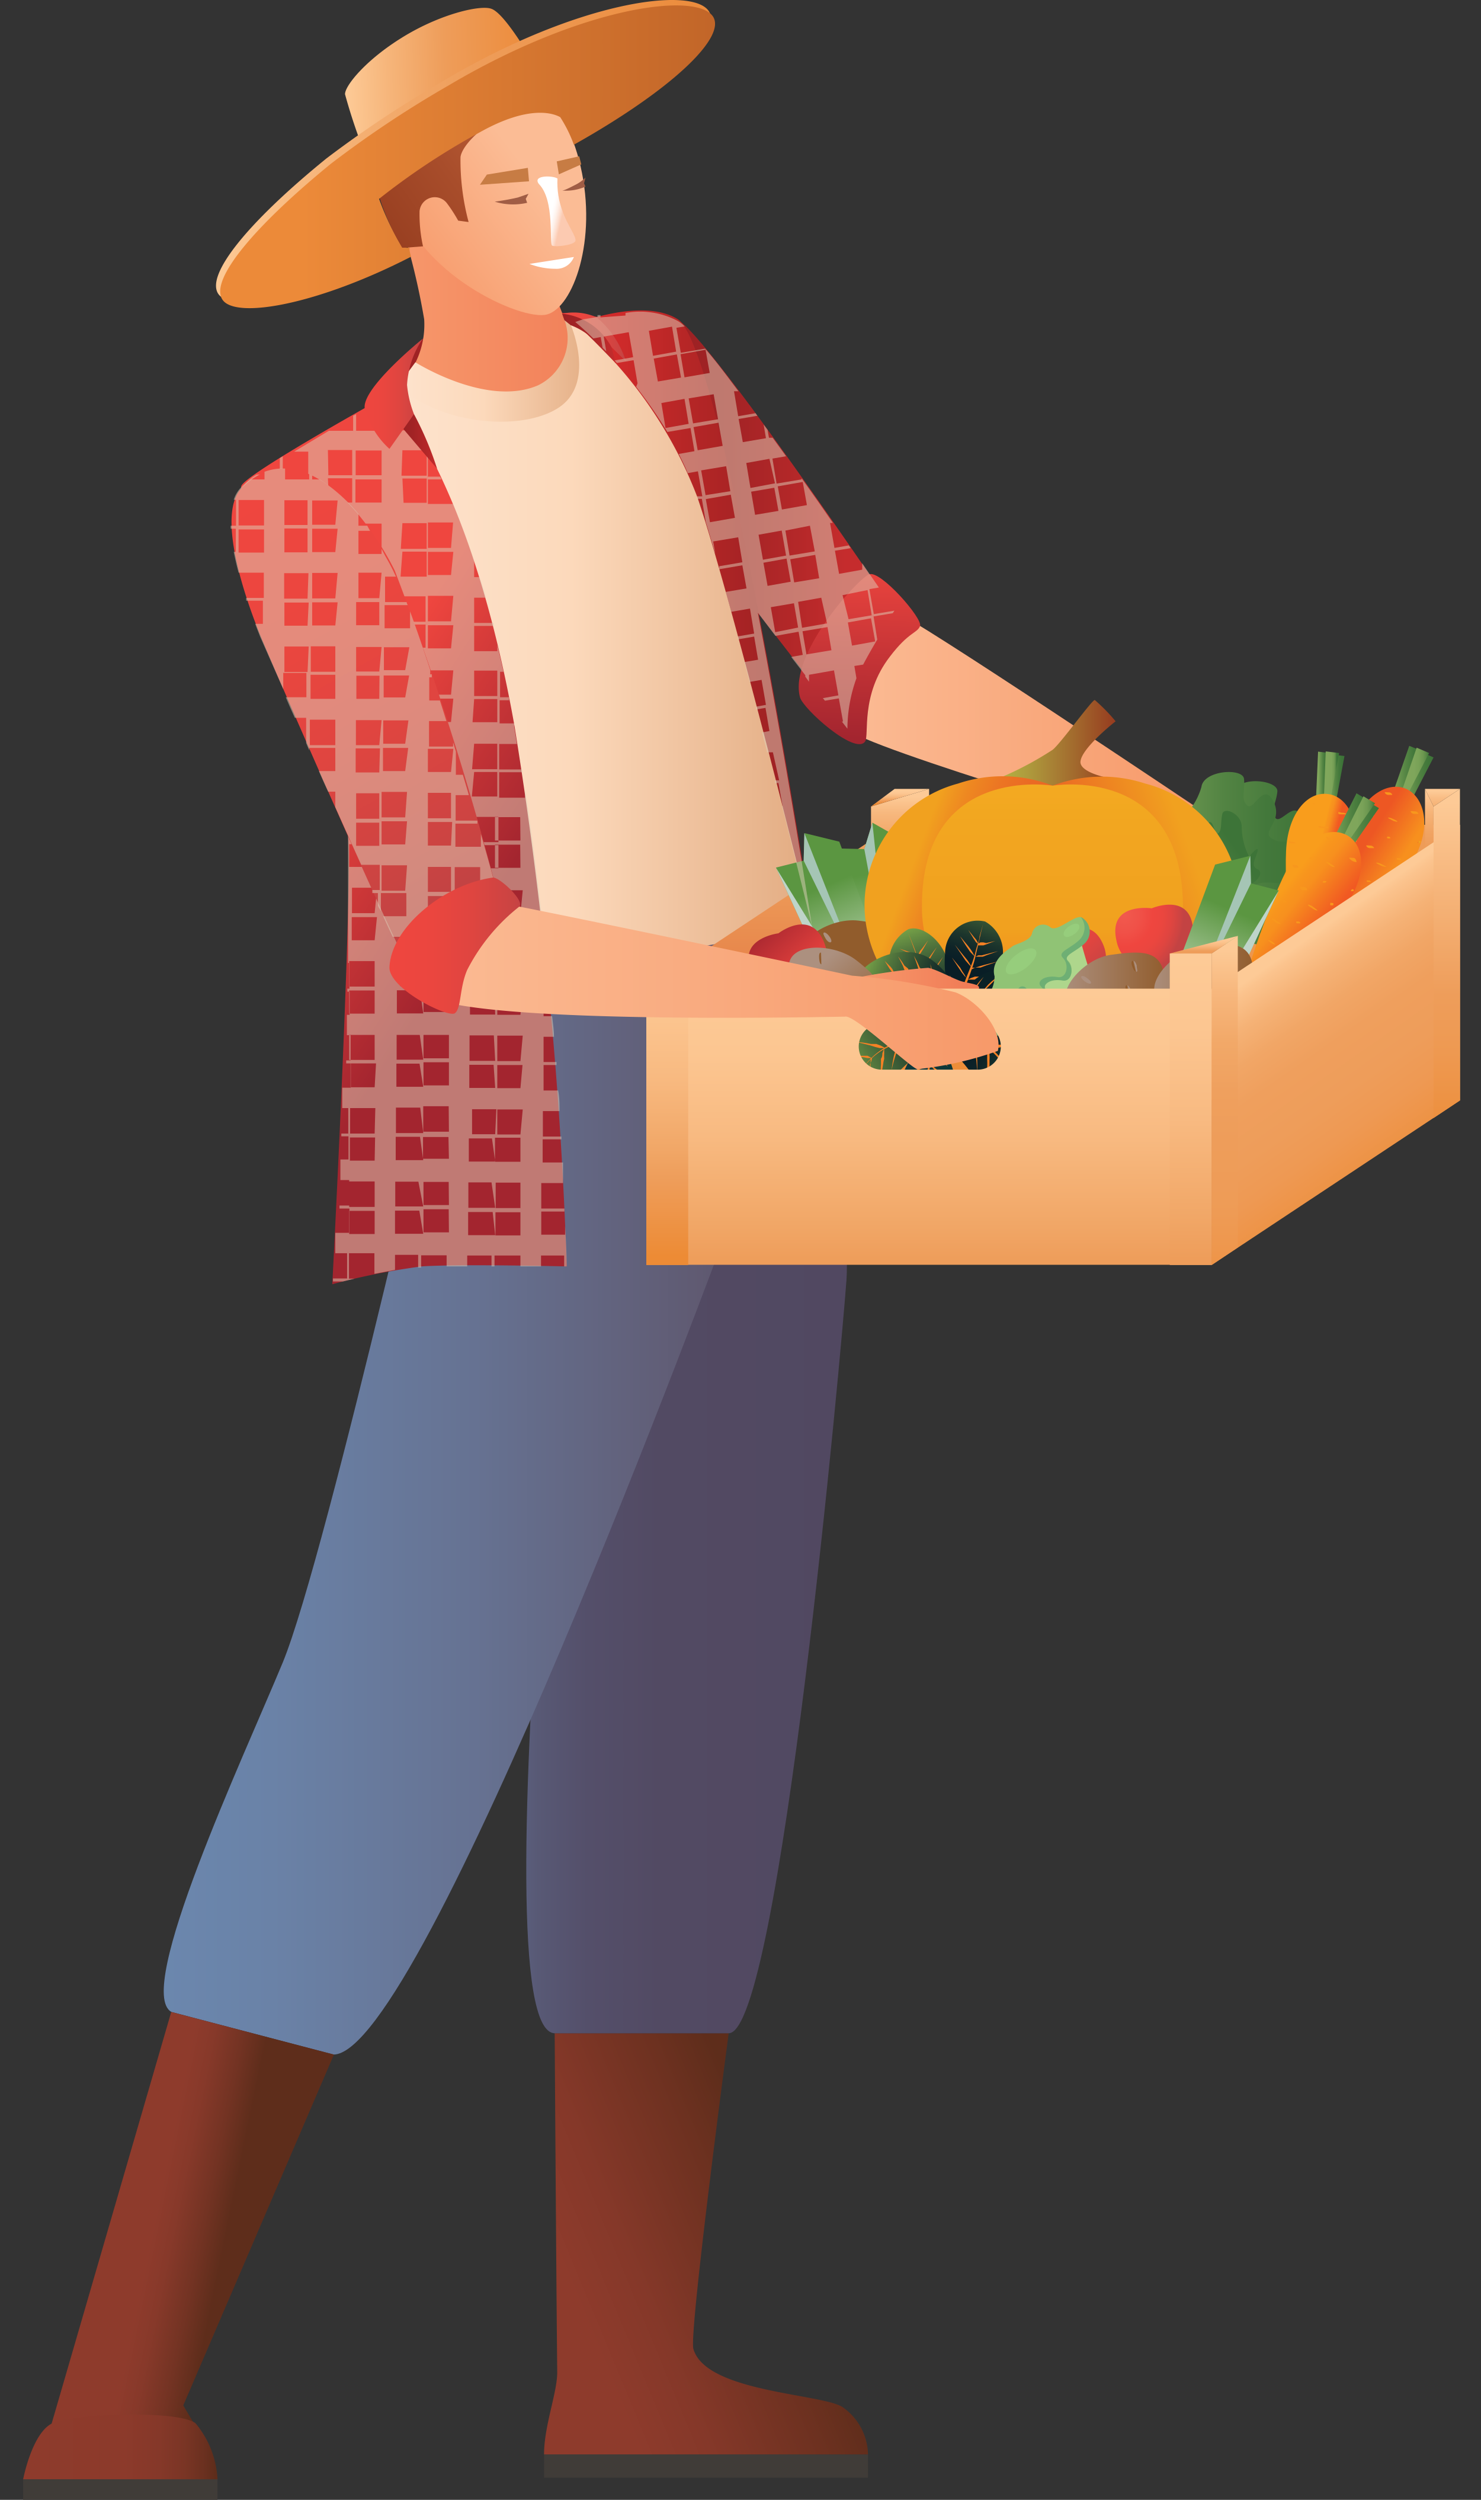 <svg width="64" height="108" viewBox="0 0 64 108" xmlns="http://www.w3.org/2000/svg"><rect x="0" y="0" width="64" height="108" fill="#333333" stroke="none"/><title>05</title><defs><linearGradient x1="-.033%" y1="50.246%" x2="100%" y2="50.246%" id="a"><stop stop-color="#9B2123" offset="0%"/><stop stop-color="#A22325" offset="30%"/><stop stop-color="#B52829" offset="73%"/><stop stop-color="#C52C2D" offset="100%"/></linearGradient><linearGradient x1="0%" y1="49.958%" x2="100%" y2="49.958%" id="b"><stop stop-color="#ED8B35" offset="1%"/><stop stop-color="#EE9D5A" offset="100%"/></linearGradient><linearGradient x1="0%" y1="50%" x2="77.471%" y2="50%" id="c"><stop stop-color="#9B2123" offset="0%"/><stop stop-color="#A22325" offset="30%"/><stop stop-color="#B52829" offset="73%"/><stop stop-color="#C52C2D" offset="100%"/></linearGradient><linearGradient x1="-.008%" y1="50.003%" x2="100%" y2="50.003%" id="d"><stop stop-color="#FBBC95" offset="1%"/><stop stop-color="#F79969" offset="100%"/></linearGradient><linearGradient x1="-.174%" y1="51.199%" x2="100.135%" y2="48.714%" id="e"><stop stop-color="#FDCA96" offset="1%"/><stop stop-color="#F6B57A" offset="23%"/><stop stop-color="#EE9D5A" offset="52%"/><stop stop-color="#EC8A39" offset="100%"/></linearGradient><linearGradient x1="-.022%" y1="49.934%" x2="100.033%" y2="49.934%" id="f"><stop stop-color="#FDCA96" offset="1%"/><stop stop-color="#F6B57A" offset="23%"/><stop stop-color="#EE9D5A" offset="52%"/><stop stop-color="#EC8A39" offset="100%"/></linearGradient><linearGradient x1="-.091%" y1="50%" x2="99.909%" y2="50%" id="g"><stop stop-color="#F7996C" offset="0%"/><stop stop-color="#F07954" offset="99%"/></linearGradient><linearGradient x1="13.652%" y1="70.165%" x2="72.105%" y2="38.571%" id="h"><stop stop-color="#8E3B2C" offset="0%"/><stop stop-color="#853829" offset="29%"/><stop stop-color="#6D3120" offset="75%"/><stop stop-color="#5E2D1B" offset="99%"/></linearGradient><linearGradient x1="0%" y1="49.986%" x2="99.945%" y2="49.986%" id="i"><stop stop-color="#FDE3CD" offset="1%"/><stop stop-color="#FCD9BB" offset="43%"/><stop stop-color="#E2AB81" offset="100%"/></linearGradient><linearGradient x1="-.018%" y1="49.99%" x2="100.233%" y2="49.99%" id="j"><stop stop-color="#627295" offset="0%"/><stop stop-color="#5D6686" offset="7%"/><stop stop-color="#585975" offset="17%"/><stop stop-color="#544F6A" offset="30%"/><stop stop-color="#524A63" offset="49%"/><stop stop-color="#514861" offset="100%"/></linearGradient><linearGradient x1="0%" y1="50.001%" x2="99.708%" y2="50.001%" id="k"><stop stop-color="#E02D2C" offset="0%"/><stop stop-color="#D52B2B" offset="11%"/><stop stop-color="#B52626" offset="48%"/><stop stop-color="#A22224" offset="79%"/><stop stop-color="#9B2123" offset="100%"/></linearGradient><linearGradient x1=".018%" y1="50%" x2="100.05%" y2="50%" id="l"><stop stop-color="#6B88AF" offset="1%"/><stop stop-color="#6A82A7" offset="23%"/><stop stop-color="#667292" offset="57%"/><stop stop-color="#5F586F" offset="98%"/><stop stop-color="#5F576E" offset="99%"/></linearGradient><linearGradient x1="50.047%" y1="76.866%" x2="50.047%" y2="11.409%" id="m"><stop stop-color="#D64F27" offset="0%"/><stop stop-color="#EE9D5A" offset="100%"/></linearGradient><linearGradient x1="75.157%" y1="46.238%" x2="22.368%" y2="93.322%" id="n"><stop stop-color="#FBBC95" offset="1%"/><stop stop-color="#F79969" offset="100%"/></linearGradient><linearGradient x1="110.789%" y1="21.958%" x2="10.101%" y2="101.668%" id="o"><stop stop-color="#CD6F42" offset="0%"/><stop stop-color="#A84D2B" offset="62%"/><stop stop-color="#973E20" offset="99%"/></linearGradient><linearGradient x1="67.467%" y1="56.395%" x2="44.051%" y2="47.883%" id="p"><stop stop-color="#FCCAB1" offset="0%"/><stop stop-color="#FDDFD0" offset="27%"/><stop stop-color="#FEF1EA" offset="55%"/><stop stop-color="#FFFBFA" offset="80%"/><stop stop-color="#FFF" offset="100%"/></linearGradient><linearGradient x1="-.023%" y1="49.985%" x2="99.999%" y2="49.985%" id="q"><stop stop-color="#EC8A39" offset="18%"/><stop stop-color="#C16528" offset="99%"/></linearGradient><linearGradient x1="36.587%" y1="30.013%" x2="58.519%" y2="67.75%" id="r"><stop stop-color="#EF463F" offset="11%"/><stop stop-color="#A3252F" offset="100%"/></linearGradient><linearGradient x1="37.272%" y1="49.946%" x2="61.216%" y2="57.32%" id="s"><stop stop-color="#8E3B2C" offset="0%"/><stop stop-color="#87392A" offset="27%"/><stop stop-color="#733323" offset="66%"/><stop stop-color="#5E2D1B" offset="99%"/></linearGradient><linearGradient x1="0%" y1="49.243%" x2="100%" y2="49.243%" id="t"><stop stop-color="#8E3B2C" offset="0%"/><stop stop-color="#8C3A2B" offset="52%"/><stop stop-color="#853829" offset="70%"/><stop stop-color="#7A3525" offset="83%"/><stop stop-color="#69301F" offset="94%"/><stop stop-color="#5E2D1B" offset="99%"/></linearGradient><linearGradient x1="49.02%" y1="90.783%" x2="51.353%" y2="-7.318%" id="u"><stop stop-color="#A3252F" offset="0%"/><stop stop-color="#EF463F" offset="100%"/></linearGradient><linearGradient x1="49.801%" y1="2.887%" x2="49.801%" y2="97.575%" id="v"><stop stop-color="#FDCA96" offset="1%"/><stop stop-color="#F7B77D" offset="10%"/><stop stop-color="#F2A96A" offset="21%"/><stop stop-color="#EFA05E" offset="31%"/><stop stop-color="#EE9D5A" offset="42%"/><stop stop-color="#EE9A55" offset="60%"/><stop stop-color="#ED9345" offset="82%"/><stop stop-color="#ED8B35" offset="99%"/></linearGradient><linearGradient x1="49.801%" y1="14%" x2="49.801%" y2="86%" id="w"><stop stop-color="#FDCA96" offset="1%"/><stop stop-color="#FCC691" offset="18%"/><stop stop-color="#F8BA81" offset="40%"/><stop stop-color="#F1A767" offset="64%"/><stop stop-color="#EE9D5A" offset="74%"/><stop stop-color="#ED8B35" offset="99%"/></linearGradient><linearGradient x1="50.5%" y1="3.137%" x2="50.5%" y2="97.647%" id="x"><stop stop-color="#FDCA96" offset="1%"/><stop stop-color="#F6B478" offset="39%"/><stop stop-color="#F0A362" offset="76%"/><stop stop-color="#EE9D5A" offset="100%"/></linearGradient><linearGradient x1="-.721%" y1="49.885%" x2="99.996%" y2="49.885%" id="y"><stop stop-color="#81A75C" offset="0%"/><stop stop-color="#6D9851" offset="20%"/><stop stop-color="#538443" offset="51%"/><stop stop-color="#43783B" offset="78%"/><stop stop-color="#3D7438" offset="100%"/></linearGradient><linearGradient x1="-.195%" y1="49.997%" x2="100.15%" y2="49.997%" id="z"><stop stop-color="#81A75C" offset="0%"/><stop stop-color="#6D9851" offset="20%"/><stop stop-color="#538443" offset="51%"/><stop stop-color="#43783B" offset="78%"/><stop stop-color="#3D7438" offset="100%"/></linearGradient><linearGradient x1="38.851%" y1="56.73%" x2="65.505%" y2="26.174%" id="A"><stop stop-color="#81A75C" offset="0%"/><stop stop-color="#6D9851" offset="20%"/><stop stop-color="#538443" offset="51%"/><stop stop-color="#43783B" offset="78%"/><stop stop-color="#3D7438" offset="100%"/></linearGradient><linearGradient x1="0%" y1="50%" x2="100%" y2="50%" id="B"><stop stop-color="#81A75C" offset="0%"/><stop stop-color="#6D9851" offset="20%"/><stop stop-color="#538443" offset="51%"/><stop stop-color="#43783B" offset="78%"/><stop stop-color="#3D7438" offset="100%"/></linearGradient><linearGradient x1="0%" y1="49.774%" x2="100%" y2="49.774%" id="C"><stop stop-color="#81A75C" offset="0%"/><stop stop-color="#6D9851" offset="20%"/><stop stop-color="#538443" offset="51%"/><stop stop-color="#43783B" offset="78%"/><stop stop-color="#3D7438" offset="100%"/></linearGradient><linearGradient x1="0%" y1="50.224%" x2="100%" y2="50.224%" id="D"><stop stop-color="#81A75C" offset="0%"/><stop stop-color="#7FA65B" offset="49%"/><stop stop-color="#78A157" offset="66%"/><stop stop-color="#6D9851" offset="79%"/><stop stop-color="#5C8B48" offset="89%"/><stop stop-color="#467B3D" offset="97%"/><stop stop-color="#3D7438" offset="100%"/></linearGradient><linearGradient x1="36.675%" y1="38.487%" x2="55.005%" y2="57.922%" id="E"><stop stop-color="#ED5723" offset="0%"/><stop stop-color="#F7901E" offset="100%"/></linearGradient><linearGradient x1="40.951%" y1="53.056%" x2="54.951%" y2="53.056%" id="F"><stop stop-color="#EA6624" offset="0%"/><stop stop-color="#EB6C23" offset="23%"/><stop stop-color="#ED7E22" offset="56%"/><stop stop-color="#F09B20" offset="93%"/><stop stop-color="#F1A11F" offset="100%"/></linearGradient><linearGradient x1="20.5%" y1="50%" x2="79.5%" y2="50%" id="G"><stop stop-color="#81A75C" offset="0%"/><stop stop-color="#6D9851" offset="20%"/><stop stop-color="#538443" offset="51%"/><stop stop-color="#43783B" offset="78%"/><stop stop-color="#3D7438" offset="100%"/></linearGradient><linearGradient x1="12.5%" y1="50.22%" x2="87.5%" y2="50.22%" id="H"><stop stop-color="#81A75C" offset="0%"/><stop stop-color="#6D9851" offset="20%"/><stop stop-color="#538443" offset="51%"/><stop stop-color="#43783B" offset="78%"/><stop stop-color="#3D7438" offset="100%"/></linearGradient><linearGradient x1="16.5%" y1="49.784%" x2="83.5%" y2="49.784%" id="I"><stop stop-color="#81A75C" offset="0%"/><stop stop-color="#7FA65B" offset="49%"/><stop stop-color="#78A157" offset="66%"/><stop stop-color="#6D9851" offset="79%"/><stop stop-color="#5C8B48" offset="89%"/><stop stop-color="#467B3D" offset="97%"/><stop stop-color="#3D7438" offset="100%"/></linearGradient><linearGradient x1="38.444%" y1="39.408%" x2="50.87%" y2="47.686%" id="J"><stop stop-color="#F99D1C" offset="0%"/><stop stop-color="#F8951D" offset="15%"/><stop stop-color="#F7901E" offset="33%"/><stop stop-color="#F15922" offset="100%"/></linearGradient><linearGradient x1="0%" y1="50.228%" x2="100%" y2="50.228%" id="K"><stop stop-color="#81A75C" offset="0%"/><stop stop-color="#6D9851" offset="20%"/><stop stop-color="#538443" offset="51%"/><stop stop-color="#43783B" offset="78%"/><stop stop-color="#3D7438" offset="100%"/></linearGradient><linearGradient x1="0%" y1="49.763%" x2="100%" y2="49.763%" id="L"><stop stop-color="#81A75C" offset="0%"/><stop stop-color="#6D9851" offset="20%"/><stop stop-color="#538443" offset="51%"/><stop stop-color="#43783B" offset="78%"/><stop stop-color="#3D7438" offset="100%"/></linearGradient><linearGradient x1="0%" y1="49.767%" x2="100.654%" y2="49.767%" id="M"><stop stop-color="#81A75C" offset="0%"/><stop stop-color="#7FA65B" offset="49%"/><stop stop-color="#78A157" offset="66%"/><stop stop-color="#6D9851" offset="79%"/><stop stop-color="#5C8B48" offset="89%"/><stop stop-color="#467B3D" offset="97%"/><stop stop-color="#3D7438" offset="100%"/></linearGradient><linearGradient x1="32.749%" y1="37.459%" x2="55.062%" y2="62.913%" id="N"><stop stop-color="#F99D1C" offset="0%"/><stop stop-color="#F8951D" offset="15%"/><stop stop-color="#F7901E" offset="33%"/><stop stop-color="#F15922" offset="100%"/></linearGradient><linearGradient x1="49.212%" y1="22.074%" x2="53.007%" y2="95.428%" id="O"><stop stop-color="#5B9641" offset="0%"/><stop stop-color="#FFF" offset="100%"/></linearGradient><linearGradient x1="43.514%" y1="22.029%" x2="61.942%" y2="92.313%" id="P"><stop stop-color="#5B9641" offset="0%"/><stop stop-color="#FFF" offset="100%"/></linearGradient><linearGradient x1="119.547%" y1="88.62%" x2="88.251%" y2="61.713%" id="Q"><stop stop-color="#AC907F" offset="1%"/><stop stop-color="#AB8E7C" offset="5%"/><stop stop-color="#915C2C" offset="99%"/></linearGradient><linearGradient x1="501.271%" y1="359.246%" x2="292.116%" y2="215.987%" id="R"><stop stop-color="#915C2C" offset="1%"/><stop stop-color="#AB8E7C" offset="95%"/><stop stop-color="#AC907F" offset="99%"/></linearGradient><linearGradient x1="-6309.831%" y1="-1189%" x2="-6503.831%" y2="-1351%" id="S"><stop stop-color="#915C2C" offset="1%"/><stop stop-color="#AB8E7C" offset="95%"/><stop stop-color="#AC907F" offset="99%"/></linearGradient><linearGradient x1="618.52%" y1="78.464%" x2="365.326%" y2="65.732%" id="T"><stop stop-color="#915C2C" offset="1%"/><stop stop-color="#AB8E7C" offset="95%"/><stop stop-color="#AC907F" offset="99%"/></linearGradient><linearGradient x1="0%" y1="50.002%" x2="98.98%" y2="50.002%" id="U"><stop stop-color="#B3B043" offset="0%"/><stop stop-color="#AE9C3D" offset="22%"/><stop stop-color="#A2692D" offset="65%"/><stop stop-color="#973E20" offset="99%"/></linearGradient><linearGradient x1="26.437%" y1="32.032%" x2="76.093%" y2="57.776%" id="V"><stop stop-color="#F1A11F" offset="0%"/><stop stop-color="#EE8821" offset="23%"/><stop stop-color="#EC7523" offset="48%"/><stop stop-color="#EA6A24" offset="73%"/><stop stop-color="#EA6624" offset="100%"/></linearGradient><linearGradient x1="25.404%" y1="56.466%" x2="75.388%" y2="31.399%" id="W"><stop stop-color="#EA6624" offset="0%"/><stop stop-color="#F1A11F" offset="100%"/></linearGradient><linearGradient x1="49.558%" y1="109.056%" x2="49.558%" y2="-8.206%" id="X"><stop stop-color="#F06A22" offset="0%"/><stop stop-color="#F1A11F" offset="41%"/><stop stop-color="#F2A620" offset="74%"/><stop stop-color="#F4AE22" offset="100%"/></linearGradient><linearGradient x1="85.254%" y1="51.767%" x2="-14.295%" y2="35.561%" id="Y"><stop stop-color="#091E26" offset="0%"/><stop stop-color="#0E2428" offset="14%"/><stop stop-color="#1C352C" offset="33%"/><stop stop-color="#335133" offset="54%"/><stop stop-color="#53773D" offset="78%"/><stop stop-color="#76A248" offset="100%"/></linearGradient><linearGradient x1="22.11%" y1="-20.136%" x2="12.389%" y2="79.606%" id="Z"><stop stop-color="#032C26" offset="0%"/><stop stop-color="#153D44" offset="74%"/><stop stop-color="#1C4350" offset="100%"/></linearGradient><linearGradient x1="-.498%" y1="51.948%" x2="98.815%" y2="49.25%" id="aa"><stop stop-color="#091E26" offset="0%"/><stop stop-color="#0D2428" offset="13%"/><stop stop-color="#17352E" offset="30%"/><stop stop-color="#285139" offset="50%"/><stop stop-color="#407847" offset="71%"/><stop stop-color="#5EA959" offset="94%"/><stop stop-color="#66B65E" offset="100%"/></linearGradient><linearGradient x1="23.189%" y1="41.114%" x2="109.71%" y2="108.511%" id="ab"><stop stop-color="#091E26" offset="0%"/><stop stop-color="#0D2428" offset="13%"/><stop stop-color="#17352E" offset="30%"/><stop stop-color="#285139" offset="50%"/><stop stop-color="#407847" offset="71%"/><stop stop-color="#5EA959" offset="94%"/><stop stop-color="#66B65E" offset="100%"/></linearGradient><linearGradient x1="112.93%" y1="-6.668%" x2="11.883%" y2="46.245%" id="ac"><stop stop-color="#091E26" offset="0%"/><stop stop-color="#0E2428" offset="14%"/><stop stop-color="#1C352C" offset="33%"/><stop stop-color="#335133" offset="54%"/><stop stop-color="#53773D" offset="78%"/><stop stop-color="#76A248" offset="100%"/></linearGradient><linearGradient x1="105.634%" y1="90.608%" x2="85.696%" y2="-8.095%" id="ad"><stop stop-color="#091E26" offset="0%"/><stop stop-color="#0E2428" offset="14%"/><stop stop-color="#1C352C" offset="33%"/><stop stop-color="#335133" offset="54%"/><stop stop-color="#53773D" offset="78%"/><stop stop-color="#76A248" offset="100%"/></linearGradient><linearGradient x1="82.268%" y1="61.919%" x2="105.482%" y2="-36.829%" id="ae"><stop stop-color="#091E26" offset="0%"/><stop stop-color="#0E2428" offset="14%"/><stop stop-color="#1C352C" offset="33%"/><stop stop-color="#335133" offset="54%"/><stop stop-color="#53773D" offset="78%"/><stop stop-color="#76A248" offset="100%"/></linearGradient><linearGradient x1="30.761%" y1="62.806%" x2="125.298%" y2="87.537%" id="af"><stop stop-color="#0A2126" offset="0%"/><stop stop-color="#0F272B" offset="19%"/><stop stop-color="#1E383A" offset="44%"/><stop stop-color="#355453" offset="72%"/><stop stop-color="#537671" offset="100%"/></linearGradient><linearGradient x1="92.789%" y1="79.773%" x2="2.303%" y2="52.564%" id="ag"><stop stop-color="#091E26" offset="0%"/><stop stop-color="#0E2428" offset="14%"/><stop stop-color="#1C352C" offset="33%"/><stop stop-color="#335133" offset="54%"/><stop stop-color="#53773D" offset="78%"/><stop stop-color="#76A248" offset="100%"/></linearGradient><linearGradient x1="103.402%" y1="50.368%" x2="52.93%" y2="145.269%" id="ah"><stop stop-color="#091E26" offset="0%"/><stop stop-color="#0E2428" offset="14%"/><stop stop-color="#1C352C" offset="33%"/><stop stop-color="#335133" offset="54%"/><stop stop-color="#53773D" offset="78%"/><stop stop-color="#76A248" offset="100%"/></linearGradient><radialGradient cx="19.129%" cy="30.257%" fx="19.129%" fy="30.257%" r="82.735%" gradientTransform="scale(.844 1) rotate(64.4 .209 .33)" id="ai"><stop stop-color="#F1594E" offset="0%"/><stop stop-color="#F05148" offset="26%"/><stop stop-color="#EF463F" offset="48%"/><stop stop-color="#EB463F" offset="64%"/><stop stop-color="#E04540" offset="79%"/><stop stop-color="#CD4442" offset="94%"/><stop stop-color="#C34343" offset="100%"/></radialGradient><linearGradient x1="24.458%" y1="20.012%" x2="83.347%" y2="80.939%" id="aj"><stop stop-color="#EF463F" offset="0%"/><stop stop-color="#EB463F" offset="32%"/><stop stop-color="#E04540" offset="60%"/><stop stop-color="#CD4442" offset="88%"/><stop stop-color="#C34343" offset="100%"/></linearGradient><linearGradient x1="24.993%" y1="20.989%" x2="82.946%" y2="80.273%" id="ak"><stop stop-color="#A3252F" offset="0%"/><stop stop-color="#EF463F" offset="100%"/></linearGradient><linearGradient x1="55.583%" y1="21.769%" x2="37.116%" y2="91.952%" id="al"><stop stop-color="#5B9641" offset="0%"/><stop stop-color="#FFF" offset="100%"/></linearGradient><linearGradient x1="-.016%" y1="49.565%" x2="99.872%" y2="49.565%" id="am"><stop stop-color="#AC907F" offset="1%"/><stop stop-color="#AB8E7C" offset="5%"/><stop stop-color="#915C2C" offset="99%"/></linearGradient><linearGradient x1="41.379%" y1="46.75%" x2="58.035%" y2="39.926%" id="an"><stop stop-color="#915C2C" offset="1%"/><stop stop-color="#AB8E7C" offset="95%"/><stop stop-color="#AC907F" offset="99%"/></linearGradient><linearGradient x1="40.636%" y1="51.809%" x2="58.218%" y2="44.606%" id="ao"><stop stop-color="#915C2C" offset="1%"/><stop stop-color="#AB8E7C" offset="95%"/><stop stop-color="#AC907F" offset="99%"/></linearGradient><linearGradient x1="18.832%" y1="232.355%" x2="29.452%" y2="217.775%" id="ap"><stop stop-color="#915C2C" offset="1%"/><stop stop-color="#AB8E7C" offset="95%"/><stop stop-color="#AC907F" offset="99%"/></linearGradient><linearGradient x1=".054%" y1="50.019%" x2="100.159%" y2="50.019%" id="aq"><stop stop-color="#AC907F" offset="1%"/><stop stop-color="#AB8E7C" offset="5%"/><stop stop-color="#915C2C" offset="99%"/></linearGradient><linearGradient x1="40.755%" y1="52.319%" x2="58.337%" y2="45.115%" id="ar"><stop stop-color="#915C2C" offset="1%"/><stop stop-color="#AB8E7C" offset="95%"/><stop stop-color="#AC907F" offset="99%"/></linearGradient><linearGradient x1="41.051%" y1="52.019%" x2="57.707%" y2="45.195%" id="as"><stop stop-color="#915C2C" offset="1%"/><stop stop-color="#AB8E7C" offset="95%"/><stop stop-color="#AC907F" offset="99%"/></linearGradient><linearGradient x1="20.77%" y1="231.294%" x2="31.39%" y2="216.714%" id="at"><stop stop-color="#915C2C" offset="1%"/><stop stop-color="#AB8E7C" offset="95%"/><stop stop-color="#AC907F" offset="99%"/></linearGradient><linearGradient x1="-14.901%" y1="81.528%" x2="52.185%" y2="140.898%" id="au"><stop stop-color="#AC907F" offset="1%"/><stop stop-color="#AB8E7C" offset="5%"/><stop stop-color="#915C2C" offset="99%"/></linearGradient><linearGradient x1="-53.125%" y1="15.169%" x2="-37.105%" y2="23.269%" id="av"><stop stop-color="#915C2C" offset="1%"/><stop stop-color="#AB8E7C" offset="95%"/><stop stop-color="#AC907F" offset="99%"/></linearGradient><linearGradient x1="-53.462%" y1="14.378%" x2="-36.552%" y2="22.928%" id="aw"><stop stop-color="#915C2C" offset="1%"/><stop stop-color="#AB8E7C" offset="95%"/><stop stop-color="#AC907F" offset="99%"/></linearGradient><linearGradient x1="40.819%" y1="50.736%" x2="59.756%" y2="49.185%" id="ax"><stop stop-color="#915C2C" offset="1%"/><stop stop-color="#AB8E7C" offset="95%"/><stop stop-color="#AC907F" offset="99%"/></linearGradient><linearGradient x1="0%" y1="49.873%" x2="100.571%" y2="49.873%" id="ay"><stop stop-color="#F7996C" offset="0%"/><stop stop-color="#F07954" offset="99%"/></linearGradient><linearGradient x1="49.98%" y1="98.994%" x2="49.98%" y2="-.671%" id="az"><stop stop-color="#EE9D5A" offset="0%"/><stop stop-color="#F1A767" offset="14%"/><stop stop-color="#F8BA81" offset="46%"/><stop stop-color="#FCC691" offset="76%"/><stop stop-color="#FDCA96" offset="99%"/></linearGradient><linearGradient x1="39.99%" y1="24.606%" x2="64.311%" y2="86.278%" id="aA"><stop stop-color="#FDCA96" offset="1%"/><stop stop-color="#FBC38D" offset="4%"/><stop stop-color="#F5B276" offset="15%"/><stop stop-color="#F1A666" offset="27%"/><stop stop-color="#EF9F5D" offset="40%"/><stop stop-color="#EE9D5A" offset="58%"/><stop stop-color="#EE9953" offset="72%"/><stop stop-color="#ED903F" offset="92%"/><stop stop-color="#ED8B35" offset="99%"/></linearGradient><linearGradient x1="50.276%" y1="0%" x2="50.276%" y2="98.291%" id="aB"><stop stop-color="#FDCA96" offset="1%"/><stop stop-color="#FCC691" offset="24%"/><stop stop-color="#F8BA81" offset="54%"/><stop stop-color="#F1A767" offset="86%"/><stop stop-color="#EE9D5A" offset="100%"/></linearGradient><linearGradient x1="50.276%" y1="0%" x2="50.276%" y2="98.291%" id="aC"><stop stop-color="#FDCA96" offset="1%"/><stop stop-color="#FCC691" offset="18%"/><stop stop-color="#F8BA81" offset="40%"/><stop stop-color="#F1A767" offset="64%"/><stop stop-color="#EE9D5A" offset="74%"/><stop stop-color="#ED8B35" offset="99%"/></linearGradient><linearGradient x1="50.442%" y1="2.883%" x2="50.442%" y2="113.01%" id="aD"><stop stop-color="#FDCA96" offset="1%"/><stop stop-color="#F7B77D" offset="13%"/><stop stop-color="#F2A969" offset="26%"/><stop stop-color="#EFA05E" offset="40%"/><stop stop-color="#EE9D5A" offset="54%"/><stop stop-color="#EE9C57" offset="71%"/><stop stop-color="#EE974D" offset="84%"/><stop stop-color="#ED8F3D" offset="95%"/><stop stop-color="#ED8B35" offset="99%"/></linearGradient><linearGradient x1="50%" y1="2.883%" x2="50%" y2="109.775%" id="aE"><stop stop-color="#FDCA96" offset="1%"/><stop stop-color="#F8BC84" offset="17%"/><stop stop-color="#EE9D5A" offset="56%"/><stop stop-color="#EE9A53" offset="70%"/><stop stop-color="#ED903F" offset="91%"/><stop stop-color="#ED8B35" offset="99%"/></linearGradient><linearGradient x1="50.331%" y1="14%" x2="50.331%" y2="86%" id="aF"><stop stop-color="#FDCA96" offset="1%"/><stop stop-color="#F9BD85" offset="52%"/><stop stop-color="#F6B579" offset="100%"/></linearGradient><linearGradient x1="50%" y1="14%" x2="50%" y2="86%" id="aG"><stop stop-color="#FDCA96" offset="1%"/><stop stop-color="#FCC691" offset="24%"/><stop stop-color="#F8BA81" offset="54%"/><stop stop-color="#F1A767" offset="86%"/><stop stop-color="#EE9D5A" offset="100%"/></linearGradient><linearGradient x1="0%" y1="49.928%" x2="100.034%" y2="49.928%" id="aH"><stop stop-color="#FDE3CD" offset="1%"/><stop stop-color="#FCD9BB" offset="43%"/><stop stop-color="#E2AB81" offset="100%"/></linearGradient><linearGradient x1="38.028%" y1="3.764%" x2="62.003%" y2="87.48%" id="aI"><stop stop-color="#EF463F" offset="0%"/><stop stop-color="#EB463F" offset="32%"/><stop stop-color="#E04540" offset="60%"/><stop stop-color="#CD4442" offset="88%"/><stop stop-color="#C34343" offset="100%"/></linearGradient><linearGradient x1="-.014%" y1="50.07%" x2="99.998%" y2="50.07%" id="aJ"><stop stop-color="#FBBC95" offset="1%"/><stop stop-color="#F79969" offset="100%"/></linearGradient><linearGradient x1=".013%" y1="49.958%" x2="100.024%" y2="49.958%" id="aK"><stop stop-color="#EF463F" offset="0%"/><stop stop-color="#EB463F" offset="32%"/><stop stop-color="#E04540" offset="60%"/><stop stop-color="#CD4442" offset="88%"/><stop stop-color="#C34343" offset="100%"/></linearGradient><linearGradient x1="0%" y1="50%" x2="100%" y2="50%" id="aL"><stop stop-color="#9B2123" offset="0%"/><stop stop-color="#A22325" offset="30%"/><stop stop-color="#B52829" offset="73%"/><stop stop-color="#C52C2D" offset="100%"/></linearGradient><linearGradient x1=".134%" y1="50.21%" x2="100%" y2="50.21%" id="aM"><stop stop-color="#EF463F" offset="0%"/><stop stop-color="#EB463F" offset="32%"/><stop stop-color="#E04540" offset="60%"/><stop stop-color="#CD4442" offset="88%"/><stop stop-color="#C34343" offset="100%"/></linearGradient><linearGradient x1="0%" y1="50%" x2="100%" y2="50%" id="aN"><stop stop-color="#9B2123" offset="0%"/><stop stop-color="#A22325" offset="30%"/><stop stop-color="#B52829" offset="73%"/><stop stop-color="#C52C2D" offset="100%"/></linearGradient><linearGradient x1="0%" y1="49.793%" x2="100%" y2="49.793%" id="aO"><stop stop-color="#EF463F" offset="0%"/><stop stop-color="#EB463F" offset="32%"/><stop stop-color="#E04540" offset="60%"/><stop stop-color="#CD4442" offset="88%"/><stop stop-color="#C34343" offset="100%"/></linearGradient></defs><g fill-rule="nonzero" fill="none"><path d="m15.64 17.312 9.32-3.6s-5.58-1-7.69.93c-2.11 1.93-1.63 2.67-1.63 2.67Z" fill="url(#a)" transform="translate(1)"/><path d="M37.67 35.632v11.91h24.42v-11.91H37.67Zm14 2.94h-4.18a1 1 0 0 1 0-2h4.14a1 1 0 1 1 0 2h.04Z" fill="url(#b)" transform="translate(1)"/><path d="M28.26 13.792c1.38.73 9.41 12.64 9.41 12.64s-1.22 2-1.63 2.84a6.53 6.53 0 0 0-.4 2.22l-5.69-7.35-1.69-10.35Z" fill="url(#c)" transform="translate(1)"/><path d="M35.64 31.492c.44.74 14.73 4.94 14.73 4.94l.64-1.35s-12.8-8.59-13.34-8.65c-.54-.06-2.6 4.11-2.03 5.06Z" fill="url(#d)" transform="translate(1)"/><path d="M22.24 3.052s-1.35-2.44-2-2.67c-.45-.18-2.16.2-3.8 1.2-1.64 1-2.54 2.13-2.53 2.49.246.896.543 1.778.89 2.64a.49.49 0 0 1 0 .12l7.44-3.78Z" fill="url(#e)" transform="translate(1)"/><path d="M29.63.482c-.72-1.09-5.68-.43-11.45 3a47.93 47.93 0 0 0-5.07 3.36c-3.29 2.67-5.24 5-4.68 5.85.56.85 4.12.23 8.14-1.84 0 0-.1-.37 0-.4h-.34a11.67 11.67 0 0 1-.95-2.11 29.12 29.12 0 0 1 4.33-2.94c2.13-1.19 3.18-.8 3.46-.64.25.368.448.768.59 1.19 4.14-2.24 6.58-4.57 5.97-5.47Z" fill="url(#f)" transform="translate(1)"/><path d="M16.49 16.382c.6-.725.9-1.651.84-2.59a30.73 30.73 0 0 0-1.49-5.56l5.22-.81a30.79 30.79 0 0 0 1.7 4.87c.321.642.585 1.312.79 2l3.22 4.51-.65 3.83-4.33.39-5.3-6.64Z" fill="url(#g)" transform="translate(1)"/><path d="M22.97 87.842s.07 10.92.11 14.65c0 .89-.57 2.31-.57 3.55h14a2.55 2.55 0 0 0-1.13-2.07c-1-.57-5.92-.64-6.42-2.51-.17-.85 1.53-13.62 1.53-13.62h-7.52Z" fill="url(#h)" transform="translate(1)"/><path d="M16.49 16.382s3.58 2.26 5.77 1.2c2.19-1.06 1.23-3.47 1.23-3.47l1-.32 2.81 1.13 3.65 9.65 3.16 15.48-3.62 9.89-11.85-7.23-2.81-25.7.66-.63Z" fill="url(#i)" transform="translate(1)"/><path d="M24.49 45.022s-5 42.82-1.51 42.82h7.51c2.21 0 4.88-29.63 5.09-32.55.21-2.92-1.51-15.24-1.51-15.24l-3.65.66-5.93 4.31Z" fill="url(#j)" transform="translate(1)"/><path d="M23.87 13.992a18.7 18.7 0 0 1 5.26 7.47c1.51 4.43 5 18.59 5 18.59s-3.84-25-5.84-26.26c-1.53-.96-4.42.2-4.42.2Z" fill="url(#k)" transform="translate(1)"/><path d="M18.64 42.712s-5.5 24.44-7.42 29.11c-1.73 4.17-6.43 14.21-4.81 15.1l7 1.84c3.84 0 16.78-35 17-35.63.22-.63 0-12.43 0-12.43l-11.77 2.01Z" fill="url(#l)" transform="translate(1)"/><path fill="url(#m)" d="m37.66 35.632-10.73 7.11v11.91l10.73-7.11z" transform="translate(1)"/><path d="M16.24 8.582c.72 3.18 5.29 5.32 6.41 5 1.12-.32 2.17-3.21 1.44-6.39-.73-3.18-2.6-4.07-4.52-3.66-2.87.61-4.08 1.87-3.33 5.05Z" fill="url(#n)" transform="translate(1)"/><path d="M23.06 4.712a3.62 3.62 0 0 0-.86-2.86l-7.26 4.41a10.74 10.74 0 0 0 1.43 4.45l.91-.07a6.39 6.39 0 0 1-.15-1.5.66.66 0 0 1 1.2-.34 6.5 6.5 0 0 1 .47.73l.45.06a10.35 10.35 0 0 1-.35-2.81c.13-.88 2.59-2.75 4.16-2.07Z" fill="url(#o)" transform="translate(1)"/><path d="M23.09 7.712c-.024.49.054.981.23 1.44.2.58.62 1.1.54 1.27-.08.17-.86.26-1 .19s.13-1.95-.57-2.66c-.31-.4.62-.37.8-.24Z" fill="url(#p)" style="mix-blend-mode:multiply" transform="translate(1)"/><path d="M22.88 11.402a3.14 3.14 0 0 0 1.12.21.8.8 0 0 0 .8-.51l-1.92.3Z" fill="#FFF"/><path d="M21.38 8.712c.336-.044.67-.104 1-.18l.46-.16-.12.22.06.17a2.69 2.69 0 0 1-1.4-.05ZM24.29 8.232c.1 0 .34-.13.6-.26.151-.079.29-.18.41-.3l-.06.25.06.14a2.11 2.11 0 0 1-1.01.17Z" fill="#A05D45"/><path fill="#C77C44" d="m20.74 7.982.3-.44 1.77-.29.05.58zM25.12 7.102l-.09-.35-.97.22.09.56z"/><path d="M29.81.712c-.73-1.08-5.69-.43-11.46 3a46.2 46.2 0 0 0-5.06 3.37c-3.28 2.68-5.24 5-4.68 5.86.56.86 4.12.22 8.15-1.85 0 0-.1-.36-.05-.39h-.33a12.09 12.09 0 0 1-1-2.11 30.25 30.25 0 0 1 4.36-2.88c2.14-1.2 3.19-.81 3.47-.65a6 6 0 0 1 .59 1.19c4.17-2.34 6.61-4.63 6.01-5.54Z" fill="url(#q)" transform="translate(1)"/><path d="M15.83 17.032s3.46 3.35 5.41 14.37a185.57 185.57 0 0 1 2.25 23.31s-4.62-.11-6.27 0a30.15 30.15 0 0 0-3.86.77s.85-16.32.69-19.25c-.26-4.92-4.83-14.7-4.62-15.24.21-.54 6.4-3.96 6.4-3.96Z" fill="url(#r)" transform="translate(1)"/><path fill="url(#s)" d="M6.4 86.922 1 105.502h6.86l-.94-1.58 6.51-15.16z" transform="translate(1)"/><path d="M0 107.112s.38-2 1.26-2.42c.88-.42 5.46-.58 6.19 0a4.08 4.08 0 0 1 .95 2.44l-8.4-.02Z" fill="url(#t)" transform="translate(1)"/><path d="M33.57 30.122c.13.5 2.37 2.51 2.81 1.92.2-.26-.22-2 1.08-3.68.82-1.08 1.18-1 1.3-1.32.12-.32-1.71-2.42-2.2-2.23-.49.19-3.48 3.45-2.99 5.31Z" fill="url(#u)" transform="translate(1)"/><path fill="url(#v)" d="M39.15 42.742h-2.51v-7.9l2.51-.76z" transform="translate(1)"/><path fill="url(#w)" d="m36.64 34.842 1.02-.76h1.49z" transform="translate(1)"/><path fill="url(#x)" d="M60.58 34.082v2.55l.37-.25v-1.54z" transform="translate(1)"/><path d="M51.05 35.472c.36-.26 1-.59 1.27-1.28.27-.69 1.92-.48 1.88 0-.04.48-.32.86-.08 1.15.24.29.89-.91 1.15.06.26.97-.89 1.17-.31 1.6.58.43 1.23-.12 1.13.55-.1.67-1.14 1.27-1.21 1.34-.07.07-1.4-.57-1.21.37.19.94 1.15 1.68 0 1.58a1.5 1.5 0 0 1-1.43-1l-.61 1.65-1.56-.38s1.1-1 .53-1.5c-.57-.5-1.57-1.79-.73-1.55.84.24 2.33.26 1.15-.58-1.18-.84-1.48-1.63-.89-1.57.59.06.4-.44.44-.91.04-.47.48.47.48.47Z" fill="url(#y)" transform="translate(1)"/><path d="M49.92 35.482a2.9 2.9 0 0 0 1-1.49c.1-.72 1.79-.83 1.84-.34.05.49-.15.9.14 1.15.29.25.7-1.07 1.14-.16.44.91-.66 1.31 0 1.63.66.32 1.19-.34 1.21.33.02.67-.88 1.46-.93 1.54-.05.08-1.49-.3-1.13.59.36.89 1.44 1.44.25 1.56a1.49 1.49 0 0 1-1.59-.75l-.3 1.73-1.61-.09s.9-1.15.25-1.57c-.65-.42-1.87-1.47-1-1.38.87.09 2.34-.18 1-.78-1.34-.6-1.7-1.33-1.15-1.38.55-.05.31-.51.27-1-.04-.49.61.41.61.41Z" fill="url(#z)" transform="translate(1)"/><path d="M52.98 37.012a2.86 2.86 0 0 1-.32-1.3c0-.54-.76-.89-.84-.54-.08.35 0 .7-.18.83s-.22-.9-.52-.29c-.3.61.17 1.07-.16 1.2-.33.13-.53-.44-.61.06-.08.5.34.51.36.58.02.07.62 1.35-.13.84-.55-.36-.84.62-.29.91.267.126.521.277.76.45l-1.11 1.4 1.61.09s.32-1.37.67-1.58c.35-.21 1.25-.45.83-.52-.42-.07-1.09-.5-.4-.74.69-.24 1-.71.69-.85-.31-.14-.09-.42 0-.76s-.36.22-.36.22Z" fill="url(#A)" transform="translate(1)"/><path fill="url(#B)" d="m59.47 34.482-.31-.13.74-2.13.46.19z" transform="translate(1)"/><path fill="url(#C)" d="m59.6 34.592.31.14 1.04-2.01-.46-.2z" transform="translate(1)"/><path fill="url(#D)" d="m59.47 34.482.25.05 1.04-2-.54-.23z" transform="translate(1)"/><path d="M59.77 34.082c-.77-.33-1.76.24-2.32 1.55-.56 1.31-1.67 6.42-1.2 6.62.47.2 3.41-4.13 4-5.43.59-1.3.24-2.41-.48-2.74Z" fill="url(#E)" transform="translate(1)"/><g style="mix-blend-mode:multiply"><path d="M60.16 34.342h-.17c-.08 0-.16-.09-.15-.11.01-.02.09 0 .18 0s.16.09.14.11ZM61.29 35.162h-.18c-.09 0-.16-.09-.15-.11.01-.02.1 0 .19 0s.16.08.14.11ZM59.38 36.642h-.19c-.09 0-.16-.09-.15-.11.01-.02.1 0 .19 0s.16.09.15.11Z" fill="#F8971D"/><path d="M4.32 2.63h-.09c-.09 0 0 0 0-.07s0 0 .08 0 .02.05.01.07Z" fill="url(#F)" transform="translate(57.06 33.782)"/><path d="M60.08 36.222H60c-.08 0-.06-.05-.05-.07.01-.02.05 0 .09 0 .03.01.047.04.04.07ZM58.84 35.712h-.15c-.07 0-.13-.08-.12-.1.01-.02.07 0 .15 0 .08 0 .13.1.12.1ZM59.34 35.272h-.07c-.07 0-.06 0 0-.05s0 0 .07 0 .01.04 0 .05ZM58.4 38.252a.51.51 0 0 1-.22-.06c-.11 0-.19-.1-.18-.12.01-.02.1 0 .21 0 .11 0 .2.16.19.18ZM60.39 35.502s-.11 0-.22-.06-.19-.1-.19-.12a.48.48 0 0 1 .22.06c.11.04.2.1.19.12ZM59.24 38.102h-.1c-.1 0-.08-.05-.08-.06 0-.01.06 0 .11 0s.08.05.07.06ZM60.55 37.142h-.1c-.1 0-.09-.05-.08-.06.01-.01.05 0 .1 0s.09.05.08.06ZM60.27 38.182h-.16c-.08 0-.13-.08-.12-.1.01-.02.08 0 .15 0 .07 0 .13.08.13.1ZM59.49 39.122s-.11 0-.23-.06c-.12-.06-.21-.11-.21-.13 0-.02.12 0 .24.06s.2.11.2.13ZM59.91 37.452s-.12 0-.24-.06-.21-.11-.2-.12c.01-.01.11 0 .23.06.12.06.22.11.21.12ZM58.28 39.152a.27.27 0 0 1-.16 0c-.09 0-.16-.08-.15-.09.01-.01.08 0 .17 0 .09 0 .15.07.14.09ZM58.81 39.712h-.16c-.08 0-.14-.08-.13-.1.01-.02.08 0 .16 0s.14.1.13.1ZM57.87 40.262h-.15c-.07 0-.14-.07-.13-.09.01-.02.07 0 .15 0 .08 0 .13.07.13.09ZM58.49 40.712h-.13c-.07 0-.1-.06-.1-.08 0-.02.07 0 .13 0s.1.08.1.08ZM59.18 40.102a.06.06 0 0 1-.08 0v-.06c0-.06 0 0 .07 0s.02.04.01.06ZM57.69 41.382h-.14c-.07 0-.12-.06-.12-.08a.23.23 0 0 1 .14 0c.07.03.12.06.12.08ZM58.49 37.282h-.12c-.05 0-.1-.06-.09-.08.01-.02.06 0 .12 0s.14.06.09.08Z" fill="#F8971D"/></g><path fill="url(#G)" d="m56.2 34.772-.34-.04.1-2.26.49.06z" transform="translate(1)"/><path fill="url(#H)" d="m56.35 34.842.34.03.41-2.21-.49-.06z" transform="translate(1)"/><path fill="url(#I)" d="m56.2 34.772.26-.03.41-2.21-.58-.07z" transform="translate(1)"/><path d="M56.37 34.302c-.83-.1-1.61.74-1.77 2.15-.16 1.41.24 6.63.75 6.69.51.06 2.08-4.94 2.24-6.35.16-1.41-.4-2.4-1.22-2.49Z" fill="url(#J)" transform="translate(1)"/><g style="mix-blend-mode:multiply" fill="#F8971D"><path d="M56.87 34.712a.25.25 0 0 1-.18 0h-.2.38ZM58.18 35.182H58c-.1 0-.18 0-.17-.07.01-.07.08 0 .18 0 .1 0 .18.04.17.07ZM56.77 37.152h-.18c-.1 0-.18 0-.18-.07s.09 0 .19 0 .18.05.17.07ZM58.62 36.362h-.07c-.07 0-.07 0-.07-.06s0 0 .08 0 .07.03.06.06ZM57.33 36.542h-.14.07a.07.07 0 0 1 .07 0ZM56 36.432h-.16c-.09 0-.14 0-.14-.06s.07 0 .15 0c.08 0 .15.04.15.06ZM56.35 35.852a.06.06 0 0 1-.07 0h-.07.07c.07 0 .07-.01.07 0ZM56.3 38.972h-.22c-.12 0-.22 0-.22-.06s.1 0 .22 0 .22.04.22.06ZM57.41 35.772h-.22c-.12 0-.22 0-.21-.06.01-.06.1 0 .22 0s.22 0 .21.06ZM57.07 38.592h-.2.1c.05 0 .1-.02.1 0ZM58.04 37.302h-.19.1c.1 0 .09-.02.09 0ZM58.07 38.372H57.77h.15c.08 0 .15-.02.15 0ZM57.56 39.502h-.24c-.13 0-.24 0-.24-.06s.11 0 .25 0 .23.04.23.06ZM57.49 37.782a.53.53 0 0 1-.25 0c-.13 0-.23 0-.23-.07s.11 0 .24 0 .24.05.24.07ZM56.49 39.872h-.17c-.09 0-.17 0-.17-.05s.08 0 .17 0c.09 0 .17.03.17.05ZM57.1 40.222h-.16c-.09 0-.16 0-.15-.06.01-.06.07 0 .16 0s.15.04.15.06ZM56.37 41.052H56.07h.15a.24.24 0 0 1 .15 0ZM57.12 41.312h-.13c-.07 0-.12 0-.12-.05s.06 0 .13 0 .12.03.12.05ZM57.58 40.522a.08.08 0 0 1-.07 0s-.07 0-.06-.05c.01-.05 0 0 .07 0s.06.03.06.05ZM56.49 42.182a.23.23 0 0 1-.14 0 .28.28 0 0 1-.14 0h.14c.07 0 .14-.02.14 0ZM56.14 38.012h-.11c-.06 0-.11 0-.11-.06s0 0 .12 0 .1.04.1.06Z"/></g><path fill="url(#K)" d="m56.89 36.462-.29-.17 1.02-2.02.43.26z" transform="translate(1)"/><path fill="url(#L)" d="m57 36.592.3.18 1.29-1.86-.43-.25z" transform="translate(1)"/><path fill="url(#M)" d="m56.89 36.462.24.09 1.29-1.85-.5-.3z" transform="translate(1)"/><path d="M57.24 36.102c-.72-.42-1.77 0-2.5 1.23s-2.52 6.14-2.08 6.4c.44.26 3.93-3.63 4.66-4.85.73-1.22.63-2.35-.08-2.78Z" fill="url(#N)" transform="translate(1)"/><g style="mix-blend-mode:multiply" fill="#F8971D"><path d="M57.6 36.292h-.17c-.08 0-.14-.11-.12-.13.02-.02.09 0 .17.05.08.05.14.05.12.08ZM58.62 37.242s-.1 0-.18-.05c-.08-.05-.15-.11-.13-.13.02-.02.09 0 .18 0s.14.16.13.18ZM56.49 38.462h-.18c-.08 0-.15-.12-.13-.14.02-.02.09 0 .18 0s.13.11.13.14ZM58.49 38.502h-.08c-.03 0-.06 0 0-.07a.06.06 0 0 1 .08 0 .07.07 0 0 1 0 .07ZM57.27 38.132h-.08c-.08 0 0-.05 0-.07 0-.02 0 0 .09 0s.01.05-.01.07ZM56.11 37.482h-.15c-.07 0-.12-.09-.11-.11.01-.02.08 0 .15 0 .07 0 .12.09.11.11ZM56.66 37.102h-.07v-.06c0-.01 0 0 .07 0s.01.04 0 .06ZM55.34 39.922a.45.45 0 0 1-.21-.08c-.11-.07-.18-.13-.17-.15.01-.02.1 0 .2.08s.19.13.18.15ZM57.67 37.462s-.1 0-.2-.08-.18-.13-.17-.15a.39.39 0 0 1 .2.09c.11.06.18.12.17.14ZM56.19 39.892h-.1c-.1 0-.08-.07-.07-.08.01-.01.06 0 .1 0 .04 0 .08.06.07.08ZM57.61 39.112h-.1c-.05 0-.02-.08-.02-.1 0-.02.05 0 .1 0s.03.09.02.1ZM57.19 40.102h-.14c-.07 0-.12-.09-.11-.11.01-.02.07 0 .14 0s.12.09.11.11ZM56.26 40.922s-.11 0-.22-.09-.2-.14-.19-.15c.01-.01.11 0 .23.09.12.09.19.14.18.15ZM56.93 39.342a.54.54 0 0 1-.22-.1c-.11-.07-.2-.13-.19-.15.01-.02.11 0 .23.09.12.09.19.14.18.16ZM55.1 40.802s-.08 0-.16-.06-.14-.1-.13-.12c.01-.02.08 0 .16.06s.14.1.13.12ZM55.55 41.392h-.16c-.08 0-.13-.1-.11-.12.02-.02.08 0 .15 0 .07 0 .13.1.12.12ZM54.54 41.842s-.07 0-.15-.05c-.08-.05-.12-.09-.11-.1.01-.01.07 0 .14.05s.13.09.12.1ZM55.12 42.392h-.13c-.06 0-.1-.08-.09-.1.01-.02.07 0 .13 0s.1.09.09.1ZM55.86 41.862h-.08c-.03 0-.05 0 0-.07s0 0 .07 0 .02.05.01.07ZM54.21 42.932h-.13a.21.21 0 0 1-.11-.09h.14c.07 0 .11.07.1.09ZM55.59 38.982h-.12c-.05 0-.09-.08-.07-.1.02-.02.06 0 .11 0s.09.08.08.1Z"/></g><path fill="url(#O)" d="m35.11 36.652 1.44 8.81 2.26-.43-.75-8.72-1.36-.77-.35 1.14z" transform="translate(1)"/><path fill="#BED4C9" style="mix-blend-mode:multiply" d="m35.11 36.652 2.26 7.8 1.44.58-2.26.43z" transform="translate(1)"/><path fill="#A5C5B5" style="mix-blend-mode:multiply" d="m36.7 35.542-.35 1.14 1.07 5.73z" transform="translate(1)"/><path fill="url(#P)" d="m32.53 37.482 3.75 8.1 2.05-1.02-3.06-8.2-1.51-.37-.03 1.19z" transform="translate(1)"/><path fill="#BED4C9" style="mix-blend-mode:multiply" d="m32.53 37.482 4.26 6.91 1.54.17-2.05 1.02z" transform="translate(1)"/><path fill="#A5C5B5" style="mix-blend-mode:multiply" d="m33.76 35.992-.03 1.19 2.56 5.23z" transform="translate(1)"/><path d="M33.66 41.272c-.15-.81 1.34-1.63 2.43-1.5 1.09.13 2 .35 2 1.33 0 .98-.92.87-1.6 1s-2.59.51-2.83-.83Z" fill="url(#Q)" transform="translate(1)"/><path d="M37.04 40.492c0 .14 0 .26-.06.26s-.1-.1-.12-.24c-.02-.14 0-.26.07-.27.07-.01.1.11.11.25Z" fill="url(#R)" transform="translate(1)"/><path d="M36.49 41.472c0 .14 0 .26-.07.26s-.1-.1-.11-.24c-.01-.14 0-.26.06-.26s.12.1.12.24Z" fill="url(#S)" transform="translate(1)"/><path d="M34.83 40.442c.09.11.12.23.08.26-.04.03-.14 0-.23-.15s-.12-.23-.08-.26c.04-.03.15.04.23.15Z" fill="url(#T)" transform="translate(1)"/><path d="M42.31 33.562a14.43 14.43 0 0 0 2.18-1.17c.35-.28 1.71-2.17 1.82-2.15.325.28.626.589.9.92 0 0-1.5 1.17-1.52 1.76 0 .42 1 .64 1 .64l-2.2.86-2.18-.86Z" fill="url(#U)" transform="translate(1)"/><path d="M44.49 33.942a6 6 0 0 0-4.09-.09 5.44 5.44 0 0 0-4 5.91 5.75 5.75 0 0 0 5.27 5h2.87l-.05-10.82Z" fill="url(#V)" transform="translate(1)"/><path d="M44.49 33.942a6 6 0 0 1 4-.09 5.44 5.44 0 0 1 4.05 5.91 5.75 5.75 0 0 1-5.27 5H44.4l.09-10.82Z" fill="url(#W)" transform="translate(1)"/><path d="M44.49 33.942s-5.66-.94-5.65 5.21c-.05 4.68 5.65 5.56 5.65 5.56s5.63-1 5.63-5.59c-.05-6.12-5.63-5.18-5.63-5.18Z" fill="url(#X)" transform="translate(1)"/><path d="M33.59 42.652c-.2.63.64 1.75 2.31 2s2.93 0 3-.3c.07-.3-.58-1.18-2.31-2-1.37-.64-2.8-.33-3 .3Z" fill="url(#Y)" transform="translate(1)"/><path d="M38.93 44.342s-.31-.14-.78-.32c-.23-.09-.51-.2-.81-.3-.3-.1-.62-.21-1-.31s-.65-.17-1-.25l-.84-.2-.82-.2.82.22.83.23c.3.09.63.16 1 .27l.93.33.82.27.81.26h.04Z" fill="#F58125" style="mix-blend-mode:multiply" transform="translate(1)"/><path d="M38.12 44.052a1 1 0 0 0 0-.16l-.11-.18-.1-.17-.28-.46.21.47.08.18.09.14a1 1 0 0 0 .11.14v.04ZM37.39 43.772a1.57 1.57 0 0 0-.07-.2l-.1-.19-.13-.21-.36-.58s.14.3.3.6l.1.22.12.18.14.18ZM36.6 43.502l-.08-.2-.1-.2c0-.08-.1-.15-.14-.23l-.39-.62s.15.32.32.64l.12.23a4 4 0 0 0 .27.39v-.01ZM35.88 43.292l-.06-.18a1 1 0 0 0-.09-.17l-.12-.2-.34-.53s.13.28.27.55l.1.2.11.17c.04.057.083.11.13.16ZM35.15 43.122a.55.55 0 0 0 0-.14.53.53 0 0 0-.06-.14l-.1-.15-.26-.4s.09.21.2.42c.11.21 0 .11.07.16l.09.13.11.12h-.05ZM38.11 44.072a.67.67 0 0 0-.17 0l-.16.07a1.4 1.4 0 0 0-.17.09l-.45.27.49-.21.19-.08.14-.08.12-.1.01.04ZM37.32 43.792l-.21.07-.2.08-.22.12-.58.32.63-.27.23-.1c.066-.027.13-.06.19-.1l.17-.12h-.01Z" fill="#F58125" style="mix-blend-mode:multiply" transform="translate(1)"/><path d="m36.56 43.512-.22.07-.22.1-.22.12-.62.35.66-.3.25-.14a1.8 1.8 0 0 0 .2-.11l.18-.13-.01.04ZM35.84 43.322l-.19.06-.19.07-.2.11c-.28.14-.54.29-.54.29l.59-.24.21-.09.18-.1a1.07 1.07 0 0 0 .15-.1h-.01ZM35.12 43.112h-.16l-.14.05-.15.08-.41.23.46-.18.16-.06.13-.07a.73.73 0 0 0 .12-.09l-.01.04Z" fill="#F58125" style="mix-blend-mode:multiply" transform="translate(1)"/><path d="M38.9 48.512a1.39 1.39 0 0 0 1.42-1.64c-.13-1-.62-1.91-.94-1.95-.32-.04-1 .45-1.42 1.63a1.47 1.47 0 0 0 .94 1.96Z" fill="url(#Z)" transform="translate(1)"/><path d="M39.37 44.922s-.06.21-.14.52c-.08.31-.08.35-.11.55-.03.2-.07.42-.09.64-.02.22 0 .44 0 .64v1.11-1.1c0-.2 0-.43.06-.64.06-.21.07-.43.11-.63.04-.2.07-.39.09-.55 0-.32.07-.54.07-.54h.01Z" fill="#F58125" style="mix-blend-mode:multiply" transform="translate(1)"/><path d="M39.27 45.462h-.14l-.14.06-.14.07-.38.22.42-.1.15-.06.12-.07a.56.56 0 0 0 .11-.08v-.04ZM39.15 45.962l-.17.06-.16.07-.18.1-.49.28.51-.23.19-.09.16-.08.14-.1zM39.07 46.492a1 1 0 0 0-.18.07l-.18.08-.22.07-.51.3.54-.25.2-.09.17-.1.15-.1.03.02ZM39.02 46.972l-.16.05-.15.07-.17.1-.44.25s.24-.1.47-.22l.17-.08a.53.53 0 0 0 .15-.08.73.73 0 0 0 .12-.09h.01ZM39.01 47.462h-.12l-.12.05-.12.07-.34.2.36-.16.14-.06.1-.06.1-.08z" fill="#F58125" style="mix-blend-mode:multiply" transform="translate(1)"/><path d="m39.29 45.472.08.11.12.13.12.1.36.27-.32-.37-.16-.08s-.08-.06-.11-.09l-.12-.07h.03ZM39.19 46.002a1 1 0 0 0 .11.13l.13.13.16.13.44.36-.39-.4-.15-.14-.14-.11a1 1 0 0 0-.15-.11l-.01.01ZM39.08 46.522l.12.13.14.14.17.14.47.37-.43-.41-.15-.18a1.31 1.31 0 0 0-.15-.12l-.16-.11-.01.04ZM39.06 46.992a.71.71 0 0 0 .09.13s.07.08.12.12l.14.12.41.33-.33-.37-.13-.13-.13-.11-.14-.09h-.03ZM39.01 47.482a.59.59 0 0 0 .07.1.38.38 0 0 0 .09.09l.11.09.31.25-.26-.3-.1-.11-.1-.08-.11-.06-.01.02Z" fill="#F58125" style="mix-blend-mode:multiply" transform="translate(1)"/><path d="M46.22 44.572c-.19.61-1.52.51-3 .23s-2.64-.14-2.82-.38c-.18-.24.2-1.35 2.49-1.76 1.91-.29 3.6 1.31 3.33 1.91Z" fill="url(#aa)" transform="translate(1)"/><path d="M40.39 44.412c.23-.15.47-.28.72-.39a5.34 5.34 0 0 1 .83-.28 5 5 0 0 1 1-.11c.373 0 .745.04 1.11.12.34.071.675.168 1 .29a6.3 6.3 0 0 1 .93.45c-.3-.16-.612-.3-.93-.42a5.79 5.79 0 0 0-1-.26 4.92 4.92 0 0 0-1.05-.1 5.36 5.36 0 0 0-1 .13 6.08 6.08 0 0 0-.84.25 7 7 0 0 0-.75.34l-.02-.02Z" fill="#F58125" style="mix-blend-mode:multiply" transform="translate(1)"/><path d="M41.14 44.042a.44.44 0 0 1 0-.14c.04-.103.095-.2.16-.29a4.81 4.81 0 0 1 .29-.41s-.12.2-.23.41c-.11.21-.05.11-.07.16l-.09.13a.8.8 0 0 1-.1.13l.04.01ZM41.89 43.792a.79.79 0 0 1 .08-.17l.11-.16.16-.17a6.06 6.06 0 0 1 .48-.46s-.21.23-.4.47l-.14.18-.14.15a1.74 1.74 0 0 1-.15.15v.01ZM42.76 43.712a.67.67 0 0 1 .11-.16 1.06 1.06 0 0 1 .15-.15l.2-.16a5.52 5.52 0 0 1 .59-.39s-.27.21-.52.43l-.18.17-.17.13-.18.13ZM43.57 43.712a.74.74 0 0 1 .12-.13.85.85 0 0 1 .14-.11l.19-.12c.27-.15.56-.27.56-.27l-.49.32a1.09 1.09 0 0 1-.17.13 1 1 0 0 1-.17.1l-.18.08ZM44.42 43.852l.09-.09.12-.07.16-.07.46-.15-.4.2-.14.08a.59.59 0 0 1-.14.06h-.15v.04ZM41.16 44.062a.65.65 0 0 1 .17 0 .52.52 0 0 1 .16.06l.17.08c.22.12.42.25.42.25l-.46-.21a1 1 0 0 1-.18-.07l-.15-.07-.13-.07v.03ZM41.96 43.812l.22.08.2.1.2.13c.18.124.35.26.51.41a6.53 6.53 0 0 0-.56-.36 1.19 1.19 0 0 0-.22-.12l-.18-.11-.17-.12v-.01ZM42.8 43.712c.077.033.15.073.22.12.074.04.145.086.21.14l.2.17c.174.163.338.337.49.52a5.55 5.55 0 0 0-.55-.49l-.22-.17-.18-.15a1.56 1.56 0 0 1-.18-.14h.01ZM43.61 43.712l.19.13a1.1 1.1 0 0 1 .18.14l.17.17c.147.161.284.332.41.51a5.15 5.15 0 0 0-.47-.48l-.19-.17-.16-.14-.14-.16h.01ZM44.49 43.862a1 1 0 0 1 .15.11l.13.13.12.15a5 5 0 0 1 .29.43s-.17-.21-.36-.41l-.14-.15a1.13 1.13 0 0 1-.1-.13.71.71 0 0 1-.09-.13Z" fill="#F58125" style="mix-blend-mode:multiply" transform="translate(1)"/><path d="M43.16 48.042c-.59.5-1.32-.33-2-1.4-.68-1.07-1.5-1.58-1.42-1.91a2.2 2.2 0 0 1 2.85-.34c1.39.76 1.18 3.21.57 3.65Z" fill="url(#ab)" transform="translate(1)"/><path d="M39.73 44.712a3 3 0 0 1 1.45.2c.266.11.513.262.73.45.231.207.427.45.58.72.15.257.274.528.37.81.102.303.175.614.22.93a5.77 5.77 0 0 0-.24-.91 4.29 4.29 0 0 0-.38-.78 3.54 3.54 0 0 0-.58-.69 3.67 3.67 0 0 0-.73-.43 3.87 3.87 0 0 0-.7-.21 4.26 4.26 0 0 0-.72-.08v-.01Z" fill="#F58125" style="mix-blend-mode:multiply" transform="translate(1)"/><path d="m40.49 44.782.1-.07.15-.1.17-.09a4.89 4.89 0 0 1 .5-.23l-.46.29-.16.11-.15.08-.17.07.02-.06ZM41.12 44.942l.18-.12.19-.11.23-.08a6 6 0 0 1 .63-.18s-.31.11-.61.24l-.22.1-.2.07-.2.06v.02ZM41.75 45.292a.78.78 0 0 1 .19-.09l.2-.07h.25a4.21 4.21 0 0 1 .66-.06s-.32.05-.64.13l-.24.06h-.42v.03ZM42.23 45.712l.17-.06h.37a4.08 4.08 0 0 1 .55 0h-1.1l.01.06ZM42.61 46.382a.35.35 0 0 1 .12 0h.28c.136.022.27.056.4.1h-.8v-.1Z" fill="#F58125" style="mix-blend-mode:multiply" transform="translate(1)"/><path d="M40.49 44.812a.5.5 0 0 1 .08.12.58.58 0 0 1 0 .14.85.85 0 0 1 0 .17c.032.155.052.312.06.47 0 0-.05-.23-.12-.46l-.02-.15v-.14a.77.77 0 0 1 0-.15ZM41.14 45.002a2 2 0 0 1 .08.19v.21c.005.08.005.16 0 .24a4.31 4.31 0 0 1 0 .67 4.93 4.93 0 0 0-.05-.66v-.23a1.83 1.83 0 0 1 0-.21 1.35 1.35 0 0 1 0-.2l-.03-.01ZM41.76 45.322c.007.08.007.16 0 .24.006.08.006.16 0 .24v.28c0 .39-.1.77-.1.77v-.77a2.53 2.53 0 0 0 0-.28v-.48h.1ZM42.22 45.802a1.74 1.74 0 0 1 0 .23v.49c0 .36-.14.71-.14.71s0-.37.07-.72a2.35 2.35 0 0 0 0-.26 2.15 2.15 0 0 0 0-.23v-.22h.07ZM42.62 46.402a1.7 1.7 0 0 1 0 .19 1.37 1.37 0 0 1 0 .19v.21c-.06.29-.15.57-.15.57s.06-.3.1-.59a1.8 1.8 0 0 0-.08-.26v-.18a1.37 1.37 0 0 1 0-.17l.13.04Z" fill="#F58125" style="mix-blend-mode:multiply" transform="translate(1)"/><path d="M35.41 47.772c.5.48 1.35-.25 2.2-1.22.85-.97 1.72-1.4 1.7-1.71-.02-.31-1-1.16-2.76-.45-1.5.64-1.67 2.94-1.14 3.38Z" fill="url(#ac)" transform="translate(1)"/><path d="M39.31 44.842a3 3 0 0 0-.73 0 3.8 3.8 0 0 0-.74.14 3.17 3.17 0 0 0-1.47 1.04 5.17 5.17 0 0 0-.88 1.56 5.51 5.51 0 0 1 .38-.83 4.4 4.4 0 0 1 .5-.71 3.08 3.08 0 0 1 .68-.62 3.21 3.21 0 0 1 .78-.36 4.15 4.15 0 0 1 1.44-.21l.04-.01Z" fill="#F58125" style="mix-blend-mode:multiply" transform="translate(1)"/><path d="m38.57 44.852-.08-.14-.13-.1-.16-.1a4.75 4.75 0 0 0-.45-.24l.4.28.15.11.14.08.14.08-.01.03ZM37.9 44.972l-.15-.12-.17-.1-.22-.04a5.2 5.2 0 0 0-.6-.2l.56.25.2.11.19.07.19.07v-.04ZM37.23 45.262l-.17-.09-.19-.07h-.24a4.61 4.61 0 0 0-.64-.09l.61.15.22.07.2.05h.21v-.02ZM36.68 45.712l-.19-.1h-.37a4.18 4.18 0 0 0-.54 0s.27 0 .53.06h.19l.19.04h.19ZM36.21 46.242a.26.26 0 0 0-.11 0h-.28a2.72 2.72 0 0 0-.41.08h.8v-.08ZM38.57 44.872l-.1.12a.74.74 0 0 0-.08.13l-.06.15a4.17 4.17 0 0 0-.13.44 3.72 3.72 0 0 1 .19-.41 1.09 1.09 0 0 1 .08-.15l.06-.14a.93.93 0 0 0 0-.13l.04-.01ZM37.87 45.032a.81.81 0 0 0-.1.17 1.08 1.08 0 0 0-.08.19l-.06.22a5.69 5.69 0 0 0-.1.63 5.53 5.53 0 0 1 .16-.61 1.43 1.43 0 0 1 .08-.22c0-.07 0-.14.06-.19a1.52 1.52 0 0 0 0-.19h.04ZM37.21 45.292a2.17 2.17 0 0 0-.08.22c0 .07 0 .14-.06.23v.26a5 5 0 0 0 0 .72 6.07 6.07 0 0 1 .09-.72 2 2 0 0 1 .05-.26 1.57 1.57 0 0 1 0-.23v-.22Z" fill="#F58125" style="mix-blend-mode:multiply" transform="translate(1)"/><path d="M36.68 45.712s0 .09-.06.21 0 .14 0 .22a1.85 1.85 0 0 0 0 .24 6.37 6.37 0 0 0 0 .67V45.922a1.16 1.16 0 0 0 0-.21h.06ZM36.2 46.262a.65.65 0 0 0 0 .18 1 1 0 0 0 0 .18 1.41 1.41 0 0 0 0 .2v.54-.76a.91.91 0 0 0 0-.17.55.55 0 0 0 0-.16v-.01Z" fill="#F58125" style="mix-blend-mode:multiply" transform="translate(1)"/><path d="M38.26 40.142a1.62 1.62 0 0 0-.51 2.4c.6 1.07 1.46 1.8 1.77 1.71.31-.09.7-.94.51-2.41-.16-1.13-1.14-1.9-1.77-1.7Z" fill="url(#ad)" transform="translate(1)"/><path d="M39.49 44.252s0-.26-.12-.64c0-.19-.09-.41-.15-.65-.06-.24-.14-.48-.22-.73-.08-.25-.19-.48-.28-.71l-.23-.62-.24-.6.22.61c.07.18.14.39.23.62.09.23.18.47.25.72s.13.5.19.73c.06.23.13.45.18.64.11.37.19.62.19.62l-.02.01Z" fill="#F58125" style="mix-blend-mode:multiply" transform="translate(1)"/><path d="M39.36 43.612a.92.92 0 0 0 .11-.11l.09-.11.09-.15.25-.4s-.15.18-.29.37l-.11.14-.08.13a.81.81 0 0 0-.06.13ZM39.23 43.022l.12-.14.14-.17.11-.18.31-.52-.35.48-.13.18a1.4 1.4 0 0 0-.1.16l-.08.17-.02.02ZM39.05 42.402a.83.83 0 0 0 .13-.15l.13-.16.11-.2c.17-.27.33-.55.33-.55s-.19.25-.37.51l-.14.19c0 .06-.07.13-.1.18a.74.74 0 0 0-.08.18h-.01ZM38.87 41.862l.12-.15.11-.14.1-.18.28-.47s-.17.22-.33.45l-.12.16-.08.15a1.37 1.37 0 0 0-.07.16l-.01.02ZM38.65 41.322a.61.61 0 0 0 .09-.09.44.44 0 0 0 .08-.11l.08-.13.21-.37-.25.34-.1.12-.06.12a.44.44 0 0 0-.05.13v-.01ZM39.34 43.612l-.13-.08-.14-.06-.16-.06-.42-.14.43.19.16.08H39.37zM39.17 42.992l-.16-.09-.17-.09-.21-.1-.56-.2.54.25.2.09.19.07h.18zM39.03 42.382l-.18-.1-.18-.08-.18-.07-.61-.21.58.26.22.09.19.06h.2zM38.83 41.852l-.15-.09-.19-.05-.19-.07-.52-.18.5.24.18.09.17.06h.17zM38.64 41.302a.56.56 0 0 0-.11-.08l-.12-.06-.15-.05-.4-.13.38.18.14.07h.13a.37.37 0 0 0 .13 0v.07Z" fill="#F58125" style="mix-blend-mode:multiply" transform="translate(1)"/><path d="M41.57 39.812a1.41 1.41 0 0 0-1.73 1.37c-.09 1.07.22 2.05.52 2.15.3.1 1.1-.26 1.74-1.37a1.52 1.52 0 0 0-.53-2.15Z" fill="url(#ae)" transform="translate(1)"/><path d="M40.37 43.332s.11-.2.25-.5.15-.34.22-.53.15-.41.22-.63c.07-.22.11-.43.16-.64.05-.21.1-.39.13-.56l.13-.55-.15.54c0 .16-.1.35-.15.56-.05.21-.11.42-.19.63-.08.21-.16.41-.24.61-.08.2-.14.38-.2.54-.06.16-.18.53-.18.53Z" fill="#F58125" style="mix-blend-mode:multiply" transform="translate(1)"/><path fill="#F58125" style="mix-blend-mode:multiply" d="M40.59 42.802H41.03l.42-.14-.45.09h-.16l-.13.05-.13.06zM40.8 42.322h.36l.19-.07.54-.19-.55.13h-.21l-.17.06-.16.08zM40.99 41.802a.8.8 0 0 0 .19 0h.19l.21-.08.56-.19-.59.15-.21.06-.19.06a1 1 0 0 0-.16.08v-.08ZM41.14 41.332h.33l.18-.07.48-.17-.51.13-.19.05h-.15l-.15.07zM41.24 40.842h.26l.14-.05.37-.14-.39.09-.13-.03h-.12l-.11.06z" transform="translate(1)"/><path d="M40.56 42.792a.35.35 0 0 0-.07-.08.75.75 0 0 0-.07-.12l-.11-.13-.29-.34s.12.19.25.37l.09.13a.53.53 0 0 0 .13.09.51.51 0 0 0 .11.1l-.04-.02ZM40.77 42.282l-.08-.16-.1-.15-.1-.17-.36-.44.31.47.12.18.11.14c.04.046.084.09.13.13h-.03ZM40.98 41.782a1.57 1.57 0 0 0-.09-.17s-.06-.1-.11-.16l-.14-.17-.38-.47.34.5.12.18.13.15c.043.05.09.096.14.14h-.01ZM41.11 41.302l-.07-.14-.09-.14-.12-.16-.34-.41s.13.22.27.43l.11.16a.73.73 0 0 0 .1.13l.12.12.02.01ZM41.25 40.822a.34.34 0 0 0 0-.11l-.06-.11-.1-.12-.25-.31.21.34c.024.041.051.082.08.12a.27.27 0 0 0 .08.1l.09.09h-.05Z" fill="#F58125" style="mix-blend-mode:multiply" transform="translate(1)"/><path d="M43.25 44.332c.4-.08.68-2.16-.75-2.47a2.16 2.16 0 0 0-2.12 1.56c.06.19.81 0 1.45.4.5.25 1.02.67 1.42.51Z" fill="url(#af)" transform="translate(1)"/><path d="M40.38 43.422a3.08 3.08 0 0 1 .56-.35 1.61 1.61 0 0 1 .55-.17c.191-.04.389-.04.58 0 .186.043.363.121.52.23.154.108.284.248.38.41.113.177.2.369.26.57a2.51 2.51 0 0 0-.25-.6 1.83 1.83 0 0 0-.37-.42 1.54 1.54 0 0 0-.53-.26 1.46 1.46 0 0 0-.59 0 1.77 1.77 0 0 0-.56.19 2.29 2.29 0 0 0-.56.42l.01-.02Z" fill="#F58125" style="mix-blend-mode:multiply" transform="translate(1)"/><path d="m40.95 43.032.06.07.08.07.08.07c.08.063.15.137.21.22a1 1 0 0 0-.17-.26l-.07-.09h-.18l-.01-.08ZM41.49 42.882c.017.041.038.081.06.12l.07.12.08.13a2 2 0 0 1 .15.39 2.77 2.77 0 0 0-.12-.43l-.06-.14-.08-.11-.1-.09v.01ZM41.95 42.872a1 1 0 0 0 0 .16c-.003.05-.003.1 0 .15v.18c.038.164.061.332.07.5a2.59 2.59 0 0 0 0-.52 1.29 1.29 0 0 0 0-.19.88.88 0 0 0-.05-.15l-.07-.13h.05ZM42.36 43.002v.15a.92.92 0 0 0 0 .16 1.11 1.11 0 0 0 0 .17v.47a3.35 3.35 0 0 0 0-.48v-.47ZM42.74 43.252v.78a2.92 2.92 0 0 0 .07-.38.77.77 0 0 0 0-.15v-.25h-.07ZM40.95 43.012l.1-.13s.06-.08.09-.13l.09-.15c.13-.2.28-.4.28-.4a3.28 3.28 0 0 0-.32.38c0 .05-.07.11-.11.15-.04.04 0 .1-.07.14a.55.55 0 0 0 0 .14h-.06ZM41.49 42.832l.13-.12.13-.13.14-.14a3.61 3.61 0 0 1 .43-.36 2.78 2.78 0 0 0-.47.32l-.15.14-.12.14-.1.15h.01ZM41.97 42.862l.15-.09.14-.09.17-.11a1.81 1.81 0 0 1 .47-.22 2 2 0 0 0-.67.28.53.53 0 0 0-.14.11.74.74 0 0 0-.12.13v-.01ZM42.39 42.982h.26l.14-.05c.133-.044.27-.07.41-.08a1.77 1.77 0 0 0-.43 0h-.15l-.12.06a.56.56 0 0 0-.11.08v-.01Z" fill="#F58125" style="mix-blend-mode:multiply" transform="translate(1)"/><path d="M42.75 43.262h.3c.1-.009.2-.009.3 0a1.14 1.14 0 0 0-.31-.07H42.75v.07Z" fill="#F58125" style="mix-blend-mode:multiply" transform="translate(1)"/><path d="M36.11 42.222c-.1.6.84.87 2 1 1.16.13 1.85.56 2.06.4.21-.16.38-1.26-1-2.22-1.25-.76-2.99.23-3.06.82Z" fill="url(#ag)" transform="translate(1)"/><path d="M40.12 43.622a2.7 2.7 0 0 0-1.46-1.38 3.12 3.12 0 0 0-.79-.18 4 4 0 0 0-1.56.16 6 6 0 0 1 .78-.13 5 5 0 0 1 .76 0c.268.023.531.087.78.19.23.1.446.231.64.39a3.4 3.4 0 0 1 .47.44c.141.155.268.322.38.5v.01Z" fill="#F58125" style="mix-blend-mode:multiply" transform="translate(1)"/><path d="M39.76 43.092a.58.58 0 0 0 0-.13v-.13a1 1 0 0 0 0-.17v-.44.87ZM39.35 42.712a1.33 1.33 0 0 0 0-.17v-.17a1.77 1.77 0 0 0 0-.2c-.06-.26-.15-.52-.15-.52s.05.26.09.52v.37l.05.17h.01ZM38.81 42.332a1 1 0 0 0 0-.17v-.18c0-.07 0-.12-.07-.19a4 4 0 0 0-.25-.5s.1.25.18.51l.06.2c0 .06 0 .12.07.17l.07.16h-.06ZM38.25 42.132a.44.44 0 0 0 0-.14 1.21 1.21 0 0 0 0-.14l-.17-.14a3.08 3.08 0 0 0-.27-.39s.11.2.21.41l.06.16.08.13.09.12v-.01ZM37.61 42.072a.27.27 0 0 0 0-.11l-.05-.1-.08-.1-.25-.25.18.29a.61.61 0 0 0 .07.1.35.35 0 0 0 .07.09l.09.08h-.03ZM39.74 43.102h-.39a3 3 0 0 0-.39.11l.39-.07h.38l.01-.04ZM39.29 42.712a.62.62 0 0 0-.18 0h-.17l-.19.07a3.24 3.24 0 0 0-.5.23l.52-.18.2-.05h.16l.16-.07ZM38.78 42.332h-.2l-.19.07-.21.11a3.84 3.84 0 0 0-.53.33s.27-.16.56-.29l.21-.08.18-.09.17-.08.01.03ZM38.21 42.162h-.18l-.17.08-.18.11c-.25.16-.48.34-.48.34s.25-.17.5-.31l.2-.09.16-.09.15-.1v.06ZM37.59 42.062l-.15.06-.14.08-.13.1-.37.31.4-.27.15-.09.12-.09.11-.09z" fill="#F58125" style="mix-blend-mode:multiply" transform="translate(1)"/><path d="M39.04 45.942c-.34.22-1.88-1.08-1-2.28a2 2 0 0 1 2.54-.32c.08.17-.61.52-.8 1.27-.23.52-.35 1.18-.74 1.33Z" fill="url(#ah)" transform="translate(1)"/><path d="M40.54 43.342a2.57 2.57 0 0 0-.63.12 2.19 2.19 0 0 0-.51.25 1.49 1.49 0 0 0-.41.42 1.62 1.62 0 0 0-.23.52 1.46 1.46 0 0 0 0 .55c.025.206.086.405.18.59a2.06 2.06 0 0 1-.2-.6 1.56 1.56 0 0 1 .21-1.1 1.4 1.4 0 0 1 .41-.43c.16-.115.34-.2.53-.25a3.45 3.45 0 0 1 .67-.08l-.02.01Z" fill="#F58125" style="mix-blend-mode:multiply" transform="translate(1)"/><path d="M39.88 43.442v.1a.38.38 0 0 1 0 .1.36.36 0 0 0 0 .1 1.34 1.34 0 0 1 0 0v-.12a.32.32 0 0 1 0-.09.24.24 0 0 1 .05-.09h-.05ZM39.41 43.712v.26a.77.77 0 0 0 0 .15c.035.134.082.264.14.39a1.94 1.94 0 0 1-.19-.38c0-.05 0-.11-.05-.15a.71.71 0 0 1 0-.14.46.46 0 0 1 0-.13h.1ZM39.05 44.012l.07.14.07.14.08.16c.083.14.176.274.28.4a2.48 2.48 0 0 1-.31-.39l-.1-.15a1.16 1.16 0 0 0-.06-.15v-.15h-.03ZM38.83 44.382l.1.12.09.11.09.14c.096.12.2.234.31.34a2.44 2.44 0 0 1-.33-.32.69.69 0 0 1-.11-.13.42.42 0 0 1-.08-.12l-.06-.13-.01-.01ZM38.72 44.822l.09.07.09.09.09.1c.13.14.27.26.27.26a3.39 3.39 0 0 1-.3-.23l-.1-.09-.08-.09a.46.46 0 0 1-.07-.11h.01ZM39.86 43.432H39.4a3.86 3.86 0 0 0-.45-.09c.161.008.322.028.48.06H39.74l.12.07v-.04Z" fill="#F58125" style="mix-blend-mode:multiply" transform="translate(1)"/><path d="M39.36 43.712h-.55a2.82 2.82 0 0 0-.54 0c.18-.044.365-.07.55-.08h.54v.08ZM39.03 44.022h-.33a.63.63 0 0 0-.19 0 2.29 2.29 0 0 0-.49.16 2 2 0 0 1 .48-.21h.53v.05ZM38.8 44.392l-.11.06-.12.06-.14.06a1.74 1.74 0 0 0-.35.23c.091-.107.2-.198.32-.27l.14-.08h.26v-.06ZM38.72 44.842l-.06.07-.07.07-.09.06a1.8 1.8 0 0 0-.2.22 1.2 1.2 0 0 1 .17-.26l.08-.08.08-.05h.09v-.03Z" fill="#F58125" style="mix-blend-mode:multiply" transform="translate(1)"/><path d="M50.56 40.222a1.57 1.57 0 0 1-1.49 1.68 1.59 1.59 0 0 1-1.83-1.3c-.35-1.64 1.53-1.36 1.53-1.36s1.72-.74 1.79.98Z" fill="url(#ai)" transform="translate(1)"/><path d="M46.73 40.962a1.67 1.67 0 0 1-3.08 1.25c-.78-1.48 1.1-1.72 1.1-1.72s1.43-1.16 1.98.47Z" fill="url(#aj)" transform="translate(1)"/><path d="M34.65 40.812a1.58 1.58 0 0 1-1 2 1.6 1.6 0 0 1-2.11-.77c-.78-1.49 1.1-1.72 1.1-1.72s1.45-1.13 2.01.49Z" fill="url(#ak)" transform="translate(1)"/><path fill="url(#al)" d="m54.26 38.472-3.75 8.1-2.05-1.02 3.05-8.2 1.52-.38.03 1.19z" transform="translate(1)"/><path fill="#BED4C9" style="mix-blend-mode:multiply" d="M54.26 38.472 50 45.382l-1.54.17 2.05 1.02z" transform="translate(1)"/><path fill="#A5C5B5" style="mix-blend-mode:multiply" d="m53.03 36.972.03 1.19-2.56 5.24z" transform="translate(1)"/><path d="M43.71 44.382a9.35 9.35 0 0 1 2.58.08c.37.151.708.368 1 .64a4.35 4.35 0 0 0 .77-.76 3.28 3.28 0 0 0 .19-.8 1.35 1.35 0 0 1-.78-.5 23.84 23.84 0 0 1-.83-2.63 7.33 7.33 0 0 0-2.93 3.97Z" fill="#AED68C"/><path d="M47.59 44.652a3.31 3.31 0 0 0-1-.64 9 9 0 0 0-2.58-.08 5.78 5.78 0 0 1 .62-1.53 5.82 5.82 0 0 0-.91 2 9.35 9.35 0 0 1 2.58.08c.37.151.708.368 1 .64a4.35 4.35 0 0 0 .77-.76l.06-.18a6.76 6.76 0 0 1-.54.47Z" fill="#96CD7C"/><path d="M42.82 44.712c-.55-.31-.76-1.17-.42-1.42a1.39 1.39 0 0 0 .58-1.11c-.2-.73.62-1.17.76-1.29.14-.12.8-.23.86-.58a.49.49 0 0 1 .78-.26c.25.26 1-.48 1.32-.43a.71.71 0 0 1 .19 1.09c-.43.41-1 .54-.73.8s.17.89-.24.82c-.59-.1-.93.22-.7.43a.86.86 0 0 1 0 1.14c-.33.32-.69-.14-1 .21a1.39 1.39 0 0 1-1.4.6Z" fill="#90C375"/><path d="M46.67 40.582c-.43.42-1 .54-.73.81s.17.89-.24.82c-.59-.1-.94.21-.7.42a.86.86 0 0 1 0 1.14c-.33.32-.69-.13-1 .21a1.37 1.37 0 0 1-1.43.57l.2.15a1.39 1.39 0 0 0 1.45-.56c.28-.35.64.11 1-.21a.86.86 0 0 0 0-1.14c-.23-.21.11-.53.7-.43.41.07.49-.55.24-.82-.25-.27.3-.39.73-.8a.71.71 0 0 0-.19-1.13.74.74 0 0 1-.03.97Z" fill="#6EAF74"/><path d="M44.75 41.052c.12.15-.06.49-.41.76s-.72.36-.84.21.06-.5.41-.77.72-.36.84-.2Z" fill="#96CD7C"/><path d="M43.41 43.182c.07.1 0 .28-.18.41-.18.13-.37.17-.44.08-.07-.09 0-.27.18-.41.18-.14.37-.17.44-.08Z" fill="#6EAF74"/><path d="M46.62 39.952c.07.09 0 .27-.19.4s-.37.17-.44.08c-.07-.09 0-.27.19-.4s.37-.17.44-.08Z" fill="#96CD7C"/><path d="M44.36 42.712a.2.2 0 1 1-.31.24.21.21 0 0 1 0-.29.21.21 0 0 1 .31.05Z" fill="#6EAF74"/><path d="M45.1 43.402c-.37-.74.81-2 1.9-2.15 1.09-.15 2.05-.26 2.27.7.22.96-.63 1.09-1.25 1.4-.62.31-2.29 1.25-2.92.05Z" fill="url(#am)" transform="translate(1)"/><path d="M48.12 41.712c0 .13.06.25 0 .27-.06.02-.13-.07-.18-.2-.05-.13-.06-.25 0-.27.06-.02.12.02.18.2Z" fill="url(#an)" transform="translate(1)"/><path d="M47.86 42.762c.05.13.06.25 0 .27-.06.02-.12-.07-.18-.2s-.06-.25 0-.27c.06-.02.13.07.18.2Z" fill="url(#ao)" transform="translate(1)"/><path d="M45.98 42.262c.12.08.19.18.16.22-.03.04-.15 0-.26-.08-.11-.08-.18-.18-.15-.22.03-.04.14-.01.25.08Z" fill="url(#ap)" transform="translate(1)"/><path d="M48.95 43.042c-.38-.73.81-1.95 1.89-2.14 1.08-.19 2.06-.26 2.27.69.21.95-.62 1.12-1.24 1.41-.62.29-2.3 1.25-2.92.04Z" fill="url(#aq)" transform="translate(1)"/><path d="M51.96 41.302c.06.13.06.25 0 .27-.06.02-.13-.07-.18-.2-.05-.13-.06-.25 0-.27.06-.02.13.07.18.2Z" fill="url(#ar)" transform="translate(1)"/><path d="M51.71 42.412c.05.13.06.25 0 .27-.06.02-.13-.07-.18-.2-.05-.13-.06-.25 0-.27.06-.02.12.07.18.2Z" fill="url(#as)" transform="translate(1)"/><path d="M49.83 41.902c.12.08.18.18.15.23-.03.05-.14 0-.26-.08s-.18-.19-.15-.23c.03-.04.15 0 .26.08Z" fill="url(#at)" transform="translate(1)"/><path d="M33.14 41.482c.31-.77 2-.67 2.86 0 .86.67 1.54 1.39 1 2.18-.54.79-1.23.24-1.87 0-.64-.24-2.49-.95-1.99-2.18Z" fill="url(#au)" transform="translate(1)"/><path d="M36.43 42.622c-.06.12-.15.21-.2.18-.05-.03 0-.14 0-.26s.15-.21.19-.19c.04.02.07.14.01.27Z" fill="url(#av)" transform="translate(1)"/><path d="M35.43 43.152c-.07.12-.15.21-.2.18-.05-.03 0-.14 0-.27s.16-.2.2-.18c.04.02.06.14 0 .27Z" fill="url(#aw)" transform="translate(1)"/><path d="M34.58 41.402c0 .14 0 .25-.07.26-.07.01-.1-.11-.11-.25-.01-.14 0-.26.07-.26s.1.11.11.25Z" fill="url(#ax)" transform="translate(1)"/><path d="M36.11 42.222a25.13 25.13 0 0 1 3-.41c.41.08 1.16.52 1.5.6.34.08.69.12.7.25.01.13-.21.47-.72.43a8.09 8.09 0 0 0-2-.11 8.7 8.7 0 0 1-2.48-.76Z" fill="url(#ay)" transform="translate(1)"/><path d="M26.94 42.712v11.93h24.43v-11.93H26.94Zm14.31 3.5h-4.14a1 1 0 0 1 0-2h4.14a1 1 0 1 1 0 2Z" fill="url(#az)" transform="translate(1)"/><path fill="url(#aA)" d="m51.36 42.742 10.73-7.11v11.91l-10.73 7.11z" transform="translate(1)"/><path fill="url(#aB)" d="M49.55 41.192h1.81v13.46h-1.81z" transform="translate(1)"/><path fill="url(#aC)" d="M26.93 41.192h1.81v13.46h-1.81z" transform="translate(1)"/><path fill="url(#aD)" d="m51.36 54.652 1.13-.76v-13.46l-1.13.76z" transform="translate(1)"/><path fill="url(#aE)" d="m60.95 48.302 1.14-.76v-13.46l-1.14.76z" transform="translate(1)"/><path fill="url(#aF)" d="m60.58 34.082.37.76 1.14-.76z" transform="translate(1)"/><path fill="url(#aG)" d="m49.55 41.192 2.94-.76-1.13.76z" transform="translate(1)"/><path fill="#403C38" d="M1 107.112h8.4v1H1zM23.51 106.042h14v1h-14z"/><path d="m16.21 16.652.74-1s3.07 1.95 5.29 1a2.27 2.27 0 0 0 1.14-2.86l.29.26s1.1 2.53-.56 3.58c-1.66 1.05-5.19.67-6.9-.98Z" fill="url(#aH)" transform="translate(1)"/><path d="M23.49 54.712s0-.64-.07-1.75v.38h-1.03v-1h1v-.13h-1v-1.1h.94v-.89h-.88v-1h.81v-.12h-.8v-1.1h.72c0-.29 0-.58-.06-.89h-.63v-1.1h.56v-.13h-.56v-1.09h.45c0-.29-.05-.59-.08-.89h-.37v-1h.26v-.13h-.26v-1.1h.13c0-.29-.06-.59-.1-.89v-.25c-.23-2.09-.5-4.28-.83-6.46v.39h-1.12v-1.1h1a.5.5 0 0 0 0-.12h-1v-1.1h.77l-.12-.75v-.14h-.63v-1H21v-.13h-.39v-1.1h.15c-.09-.4-.18-.79-.27-1.16v.27h-1v-1.09h.85v-.13h-.85v-1.09H20c-.09-.31-.18-.6-.27-.89h-.24v-.71c-.31-.92-.61-1.73-.91-2.45h-1.09v-1.06h.59l-.06-.12h-.53v-1c-.19-.37-.38-.69-.55-1h-.61v-.88a5.1 5.1 0 0 0-.54-.66l-.34.19v.19h-.32l-.22.13h.58v1.05h-1.1v-.72l-.13.07v.65h-1.05l-1.5.9h.61v1.1h-1.1v-.9l-.13.08v.71h-1a2.05 2.05 0 0 0-.59.51 6.76 6.76 0 0 0 .57 1.83v-.28h1v1.15h-.73l.05.13h.68v1h-.27c.12.327.25.66.39 1v-.13h1.09v1.09h-.79v.12h.68v1h-.29c.48 1.34.94 2.73 1.31 4.06h.88v1.09h-.58v.13h.55v1h-.3c.06.3.11.6.15.88h.15v6.52h.06v1.11h-.09v.13h.1v1h-.12v.88h.16v1.09h-.19v.13h.2v1.05h-.37v.88h.26v1.1h-.3v.12h.31v1h-.35v.89h.38v1.1h-.42v.13h.43v1.05h-.61v.88H14v1.09h-.61v.13h.43l.5-.12h-.24v-1.1h1.1v.89l.89-.17v-.65h1v.55h.13v-.53h1.1v.48h.89v-.47h1.05v.47h.13v-.47h1.12v.47h.89v-.47h1v.47h.11Zm-12.42-33h-1v-1h1.05l-.05 1Zm1.2 3.17h-1.1v-1h1.1v1Zm0-1.18h-1.1v-1.1h1.1v1.1Zm0-2h-1.1v-.99h1.1v.99Zm.9-2.26h1.05v1.09h-1.03l-.02-1.09Zm0 1.22h1.05v1.05h-1l-.05-1.05Zm0 1.94h1v1.11h-1v-1.11Zm0 1.22h1v1.05h-1v-1.05Zm0 1.93h1.05v1.1h-1.08l.03-1.1Zm0 1.23h1.02v1h-1.06l.04-1Zm0 1.93h1.05v1.1h-1.11l.06-1.1Zm0 2.27v-1h1.05v1.05l-1.05-.05Zm2.02 22.13h-1.1v-1h1.1v1Zm0-1.17h-1.1v-1.1h1.1v1.1Zm0-2h-1.07v-1h1.09l-.02 1Zm0-1.17h-1.06v-1.1h1.09l-.03 1.1Zm0-2h-1.04v-1.03h1.1l-.06 1.03Zm0-1.18h-1.1v-1.08h1.1v1.08Zm0-2h-1.1v-1h1.1v1Zm0-1.17h-1.1v-1.1h1.1v1.1Zm0-2h-.99v-1h1.09l-.1 1Zm0-1.17h-.98v-1.1h1.09l-.11 1.1Zm0-2h-1.1v-.98h1.1v.98Zm0-1.18h-1.1v-1.02h1.1v1.02Zm0-2h-1.1v-1h1.1v1Zm0-1.18h-1.1v-1h1.1v1Zm0-2h-.91v-.94h1.09l-.18.94Zm0-1.17h-.9v-1.1h1.1l-.2 1.1Zm0-2h-1.1v-1h1.1v1Zm0-1.17h-1.1v-1.1h1.1v1.1Zm0-2h-1.1v-.91h1.4l-.3.91Zm.3-1.04h-1.1v-1.09h1.1v1.09Zm0-2h-1.13v-1h1.13v1Zm0-1.18h-1.12v-1.07h1.12v1.07Zm.9-1.08h1.05v1.1h-1.09l.04-1.1Zm0 1.22h1.05v1.05h-1l-.05-1.05Zm0 1.93h1.05v1.11h-1.12l.07-1.11Zm0 1.23h1.05v1.08h-1.13l.08-1.08Zm0 1.93h1v1.1H16.3l.09-1.1Zm0 1.22h1v1h-1.1l.1-1Zm0 1.94h1.05v1.09h-1l-.05-1.09Zm0 1.22h1v1.05h-1.13l.13-1.05Zm0 1.93h1v1.1h-1.15l.15-1.1Zm0 1.23h.9v1h-1.06l.16-1Zm0 1.93h1v1.1h-1.17l.17-1.1Zm0 1.23h1v1h-1.18l.18-1Zm.9 16.84h-1.22v-1h1.05l.17 1Zm0-1.18h-1.21v-1.07h1l.21 1.07Zm0-2H16.1v-1.01h1.05l.14 1.01Zm0-1.17h-1.18v-1.1h1.05l.13 1.1Zm0-2h-1.16v-1h1l.16 1Zm0-1.17h-1.15v-1.07h1l.15 1.07Zm0-2h-1.14v-1h1l.14 1Zm0-1.18h-1v-1.02h1.05l-.05 1.02Zm0-2h-1v-1h1.05l-.05 1Zm0-1.18h-1.1v-1.1h1.05l.05 1.1Zm1.11 13.82h-1.1v-1h1.09l.01 1Zm0-1.18h-1.1v-1h1.09l.01 1Zm0-2h-1.12v-.94h1.1l.02.94Zm0-1.17h-1.11v-1.1h1.1l.01 1.1Zm0-2h-1.1v-1h1.1v1Zm0-1.17h-1.1v-1.01h1.1v1.01Zm0-2h-1.1v-1h1.09l.01 1Zm.09-1.01h-1.1v-1.12h1.1v1.12Zm0-2h-1.13v-1.06h1.13v1.06Zm0-1.18h-1.12v-1.1h1.12v1.1Zm0-2h-1.1v-1h1.1v1Zm0-1.17h-1.1v-1.1h1.1v1.1Zm0-2h-1.1v-1h1.1v1Zm0-1.17h-1.1v-1.08h1.1v1.08Zm0-2h-1v-1.01h1.1l-.1 1.01Zm0-1.18h-1v-1.05h1.1l-.1 1.05Zm0-2h-1v-1h1.1l-.1 1Zm0-1.17h-1v-1.1h1.1l-.1 1.1Zm0-2h-1v-1h1.1l-.1 1Zm0-1.17h-1v-1.1h1.09l-.09 1.1Zm1 5.3h1v1.1h-1v-1.1Zm0 1.23h1v1h-1.07l.07-1Zm0 1.93h1v1.1H19.4l.09-1.1Zm0 1.22h1v1.06h-1.1l.1-1.06Zm0 1.94h1.05v1.09h-1.17l.12-1.09Zm0 1.22h1.05v1h-1.18l.13-1Zm.91 16.85h-1.17v-1h1.06l.11 1Zm0-1.18h-1.16v-1.1h1l.16 1.1Zm0-2h-1.14v-1h1l.14 1Zm0-1.18h-1v-1.08h1.05l-.05 1.08Zm0-2h-1.12v-1h1.05l.07 1Zm0-1.17h-1.11v-1.1h1.05l.06 1.1Zm0-2h-1.09v-1h1.05l.04 1Zm0-1.17h-1.08v-1.1h1.05l.03 1.1Zm0-2h-1v-.95h1v.95Zm0-1.18h-1.05v-1.03h1.05v1.03Zm1.09 13.89h-1.08v-1h1.08v1Zm0-1.18h-1.07v-1.1h1.07v1.1Zm0-2h-1.1v-1.04h1.1v1.04Zm0-1.18h-1v-1.08h1.1l-.1 1.08Zm0-2h-1v-1h1.09l-.09 1Zm0-1.17h-1v-1.1h1.1l-.1 1.1Zm0-2h-1v-1h1.1l-.1 1Zm0-1.17h-1v-1.06h1.09l-.09 1.06Zm0-2h-1v-.96h1.1l-.1.96Zm0-1.18h-1v-1.03h1.1l-.1 1.03Zm0-2h-1.1v-1h1.09l.01 1Zm0-1.18h-1.1v-1.01h1.09l.01 1.01Z" fill="#DED1BB" opacity=".5" style="mix-blend-mode:multiply" transform="translate(1)"/><path d="M9.49 21.032c-1.22 1.13.17 5 .81 6.54s6.49 15 6.9 15.16c.41.16 3.48-2.84 3.4-3.73a131.57 131.57 0 0 0-4.54-14.35c-1.17-2.35-4.01-6.03-6.57-3.62Z" fill="url(#aI)" transform="translate(1)"/><path d="M40.29 42.872a27 27 0 0 0-4.47-.72c-3.43-.73-14.28-3-15.26-3.15 0 0-4.08.9-3.4 3.73.34 1.43 14 1.27 18.35 1.19.39-.12 2.83 2.2 3.13 2.27a15.09 15.09 0 0 0 3.48-.79c.23-.93-.89-2.17-1.83-2.53Z" fill="url(#aJ)" transform="translate(1)"/><path d="M19.78 36.032v.55h-1.1v-1h.95v-.13h-.94v-1.1h.57c-.08-.29-.17-.58-.26-.88h-.3v-1l-.12-.4v.18h-1.04v-1.1h.75c-.09-.3-.19-.6-.28-.89h-.46v-1h.11v-.13h-.07v-.2c-.31-.93-.6-1.79-.87-2.52v.73h-1.1v-1h1a.5.5 0 0 1-.05-.13h-.93v-1.1h.47l-.07-.15c-.11-.24-.24-.48-.39-.74l-.16-.31v.22h-1v-1h.5l-.12-.22h-.38v-.51a7.4 7.4 0 0 0-1.67-1.49h-.33v-.17l-.13-.06v.23h-1.04v-.47a2.3 2.3 0 0 0-.89.14v.33h-.58a2.86 2.86 0 0 0-.41.32 1.36 1.36 0 0 0-.34.56h.1v1.12h-.23a.53.53 0 0 0 0 .13h.22v1H9.1c.06.3.13.6.21.9h1.09v1.09h-.76a.56.56 0 0 0 0 .12h.72v1h-.33c.07.2.15.39.21.55l1 2.27v-.7h1v1.05h-.89c.12.29.25.58.39.89h.49v1.09l.13.31v-.1h1.13v1h-.71c.13.3.26.59.4.89h.31v.67c.38.84.75 1.68 1.12 2.49h.8v1.09h-.32v.13h.24v.5c0 .1.09.19.13.28v-.78h1.1v1h-1c.14.32.28.61.41.89h.54v1.24a4.6 4.6 0 0 0 .59 1s.16 0 .29-.1v-.8h1l.19-.18v-1.02h1a3.32 3.32 0 0 0 .94-1.62c.02-.28-.29-1.41-.74-2.96Zm-9.37-12.16h-1.1v-1h1.1v1Zm0-1.17h-1.1v-1.1h1.1v1.1Zm1.88 6.33h-1v-1.1h1.05l-.05 1.1Zm0-2h-1v-1h1.05l-.05 1Zm0-1.17h-1.01v-1.1h1.05l-.04 1.1Zm0-2h-1v-1.03h1v1.03Zm0-1.18h-1v-1.07h1v1.07Zm1.2 9.51h-1.1v-1.1h1.1v1.1Zm0-2h-1.07v-1.04h1.07v1.04Zm0-1.17h-1.06v-1.1h1.06v1.1Zm0-2h-1v-1h1.1l-.1 1Zm0-1.17h-1v-1.1h1.1l-.1 1.1Zm0-2h-1v-1.01h1.1l-.1 1.01Zm0-1.18h-1v-1.05h1.1l-.1 1.05Zm1.9 13.87h-1v-1h1v1Zm0-1.17h-1v-1.1h1v1.1Zm0-2h-1.02v-1.04h1.05l-.03 1.04Zm0-1.18h-1.01v-1.08h1.11l-.1 1.08Zm0-2h-.99v-1h1l-.01 1Zm0-1.18h-1v-1.06h1.1l-.1 1.06Zm0-2h-1v-1h1v1Zm0-1.17h-.9v-1.1h1l-.1 1.1Zm1.12 12.64h-1.02v-1.1h1.1l-.08 1.1Zm0-2h-1.02v-1h1.1l-.08 1Zm0-1.17h-1.02v-1.1h1.1l-.08 1.1Zm0-2h-.96v-1h1.09l-.13 1Zm0-1.18h-.95v-1.01h1.09l-.14 1.01Zm0-2h-.93v-.95h1.1l-.17.95Zm0-1.18h-.92v-.99h1.1l-.18.99Zm1.98 12.76h-1v-1.1h1v1.1Zm0-2h-1v-1h1v1Zm0-1.18h-1v-1.08h1v1.08Zm0-2h-1v-1.02h1.05l-.05 1.02Zm0-1.18h-1v-1.1h1v1.1Zm0-2h-1v-1h1.1l-.1 1Zm1.26 6.36h-1.1v-1h1.1v1Zm0-1.18h-1.1v-1.07h1.1v1.07Z" fill="#DED1BB" opacity=".5" style="mix-blend-mode:multiply" transform="translate(1)"/><path d="M15.83 41.772c.09-1.72 2.36-3.57 4.48-3.86.28 0 1.32.95 1.15 1.24a8.28 8.28 0 0 0-2.27 2.75c-.34.79-.25 1.65-.53 1.87-.28.22-2.88-1.06-2.83-2Z" fill="url(#aK)" transform="translate(1)"/><path d="M17.89 20.252a14 14 0 0 0-1-2.36c-.16 0-.52.57-.52.57l1.52 1.79Z" fill="url(#aL)" transform="translate(1)"/><path d="m16.89 17.892-1.06 1.5a3.6 3.6 0 0 1-1.07-1.76c-.11-.89 2.51-3 2.51-3a3.93 3.93 0 0 0-.68 2c.041.432.142.856.3 1.26Z" fill="url(#aM)" transform="translate(1)"/><path d="m23.29 13.552.1.28.28.22a3 3 0 0 1 .7.38c.2.19 1.24 1.26 1.24 1.26l-.18-.69a4.21 4.21 0 0 0-1-1.16 4.47 4.47 0 0 0-1.14-.29Z" fill="url(#aN)" transform="translate(1)"/><path d="M23.29 13.552a2.75 2.75 0 0 1 2.14 1.45l.62.61a4.15 4.15 0 0 0-1.26-1.9 2.47 2.47 0 0 0-1.5-.16Z" fill="url(#aO)" transform="translate(1)"/><path d="m31.75 26.472.76 1 1-.18.18 1-.5.09.61.79v.06l.16.22v-.3l1.08-.19.19 1.08-.67.12.09.11.6-.1.18 1h-.05l.24.31a6.51 6.51 0 0 1 .39-2.18l-.09-.53.38-.06c.18-.34.4-.73.61-1.08l-.16-1 .83-.14.07-.11-.89.15-.19-1.08.41-.07-.55-.8-.17-.25v.28l-1 .18-.18-1 .68-.11-.08-.12-.62.11-.19-1.08h.12c-.42-.62-.88-1.27-1.35-1.93v.05l-1.08.18-.18-1.08.59-.1-.58-.8h-.16l-.06-.34-.17-.23.1.59-1 .17-.18-1 .81-.14-.08-.11-.75.13-.18-1.08h.19c-.53-.71-1-1.34-1.44-1.84l-1.05.18-.19-1.08.36-.06a1.3 1.3 0 0 0-.31-.24 3.47 3.47 0 0 0-2.25-.34v.11l-1.08.08v-.1h-.13v.08l-.65.11-.31.11s.31.25.78.71l.32-.06.08.46.16.16-.11-.64 1.08-.19.19 1.08-.8.14.1.11.72-.12.17 1-.06.15a19.5 19.5 0 0 1 1.35 1.95l1-.17.17 1-.68.12c.14.27.27.54.39.83l.44-.08.19 1.08h-.22v.11h.2l.17 1c.13.42.26.88.41 1.38l-.09-.54 1.08-.18.18 1.08-1 .17v.13l1-.17.18 1-.9.15.24.86.81-.14.18 1.08-.7.12v.13l.7-.12.17 1-.59.1c.07.29.15.57.22.86l.52-.09.19 1.08-.43.08v.12l.41-.07.17 1-.32.06c.07.29.15.58.22.86h.25l.27 1.21h-.18v.12h.15l.18 1h-.03c.08.29.15.58.22.86.64 2.52 1.08 4.33 1.08 4.33s-1.05-6.84-2.34-13.55Zm5.07 1.24-1 .18-.18-1 1-.18.18 1Zm-.33-2.22.18 1.09-1 .17-.26-1.04 1.08-.22Zm-7-10.38.18 1-1.09.19-.17-1 1.08-.19Zm-2.45-.82 1-.18.18 1.08-1 .18-.18-1.08Zm.21 1.2 1-.18.18 1-1 .17-.18-.99Zm.51 3-.18-1.08 1-.18.18 1.08-1 .18Zm1-1.28 1.08-.18.19 1.08-1.08.18-.19-1.08Zm.39 2.24-.18-1 1.08-.19.18 1-1.08.19Zm.15.87 1.08-.18.18 1.08-1.07.17-.19-1.07Zm.38 2.24-.18-1 1.08-.19.18 1-1.08.19Zm2.1.54 1-.18.19 1.08-1 .18-.19-1.08Zm.21 1.21 1-.18.18 1-1 .18-.18-1Zm.51 3-.19-1.08 1-.17.18 1.05-.99.2Zm2.43.78-1.08.18-.17-1 1.08-.18.17 1Zm-.19-1.16-1.08.19-.17-1.12 1-.18.25 1.11Zm-.34-1.95-1.08.18-.17-1 1.08-.19.17 1.01Zm-.19-1.16-1.09.18-.18-1.08 1.06-.21.21 1.11Zm-.52-3 .18 1-1.08.19-.18-1 1.08-.19Zm-2.26.26-.18-1.08 1-.18.24 1.06-1.06.2Zm.2 1.16-.17-1 1-.17.18 1-1.01.17Z" fill="#DED1BB" opacity=".5" style="mix-blend-mode:multiply" transform="translate(1)"/></g></svg>